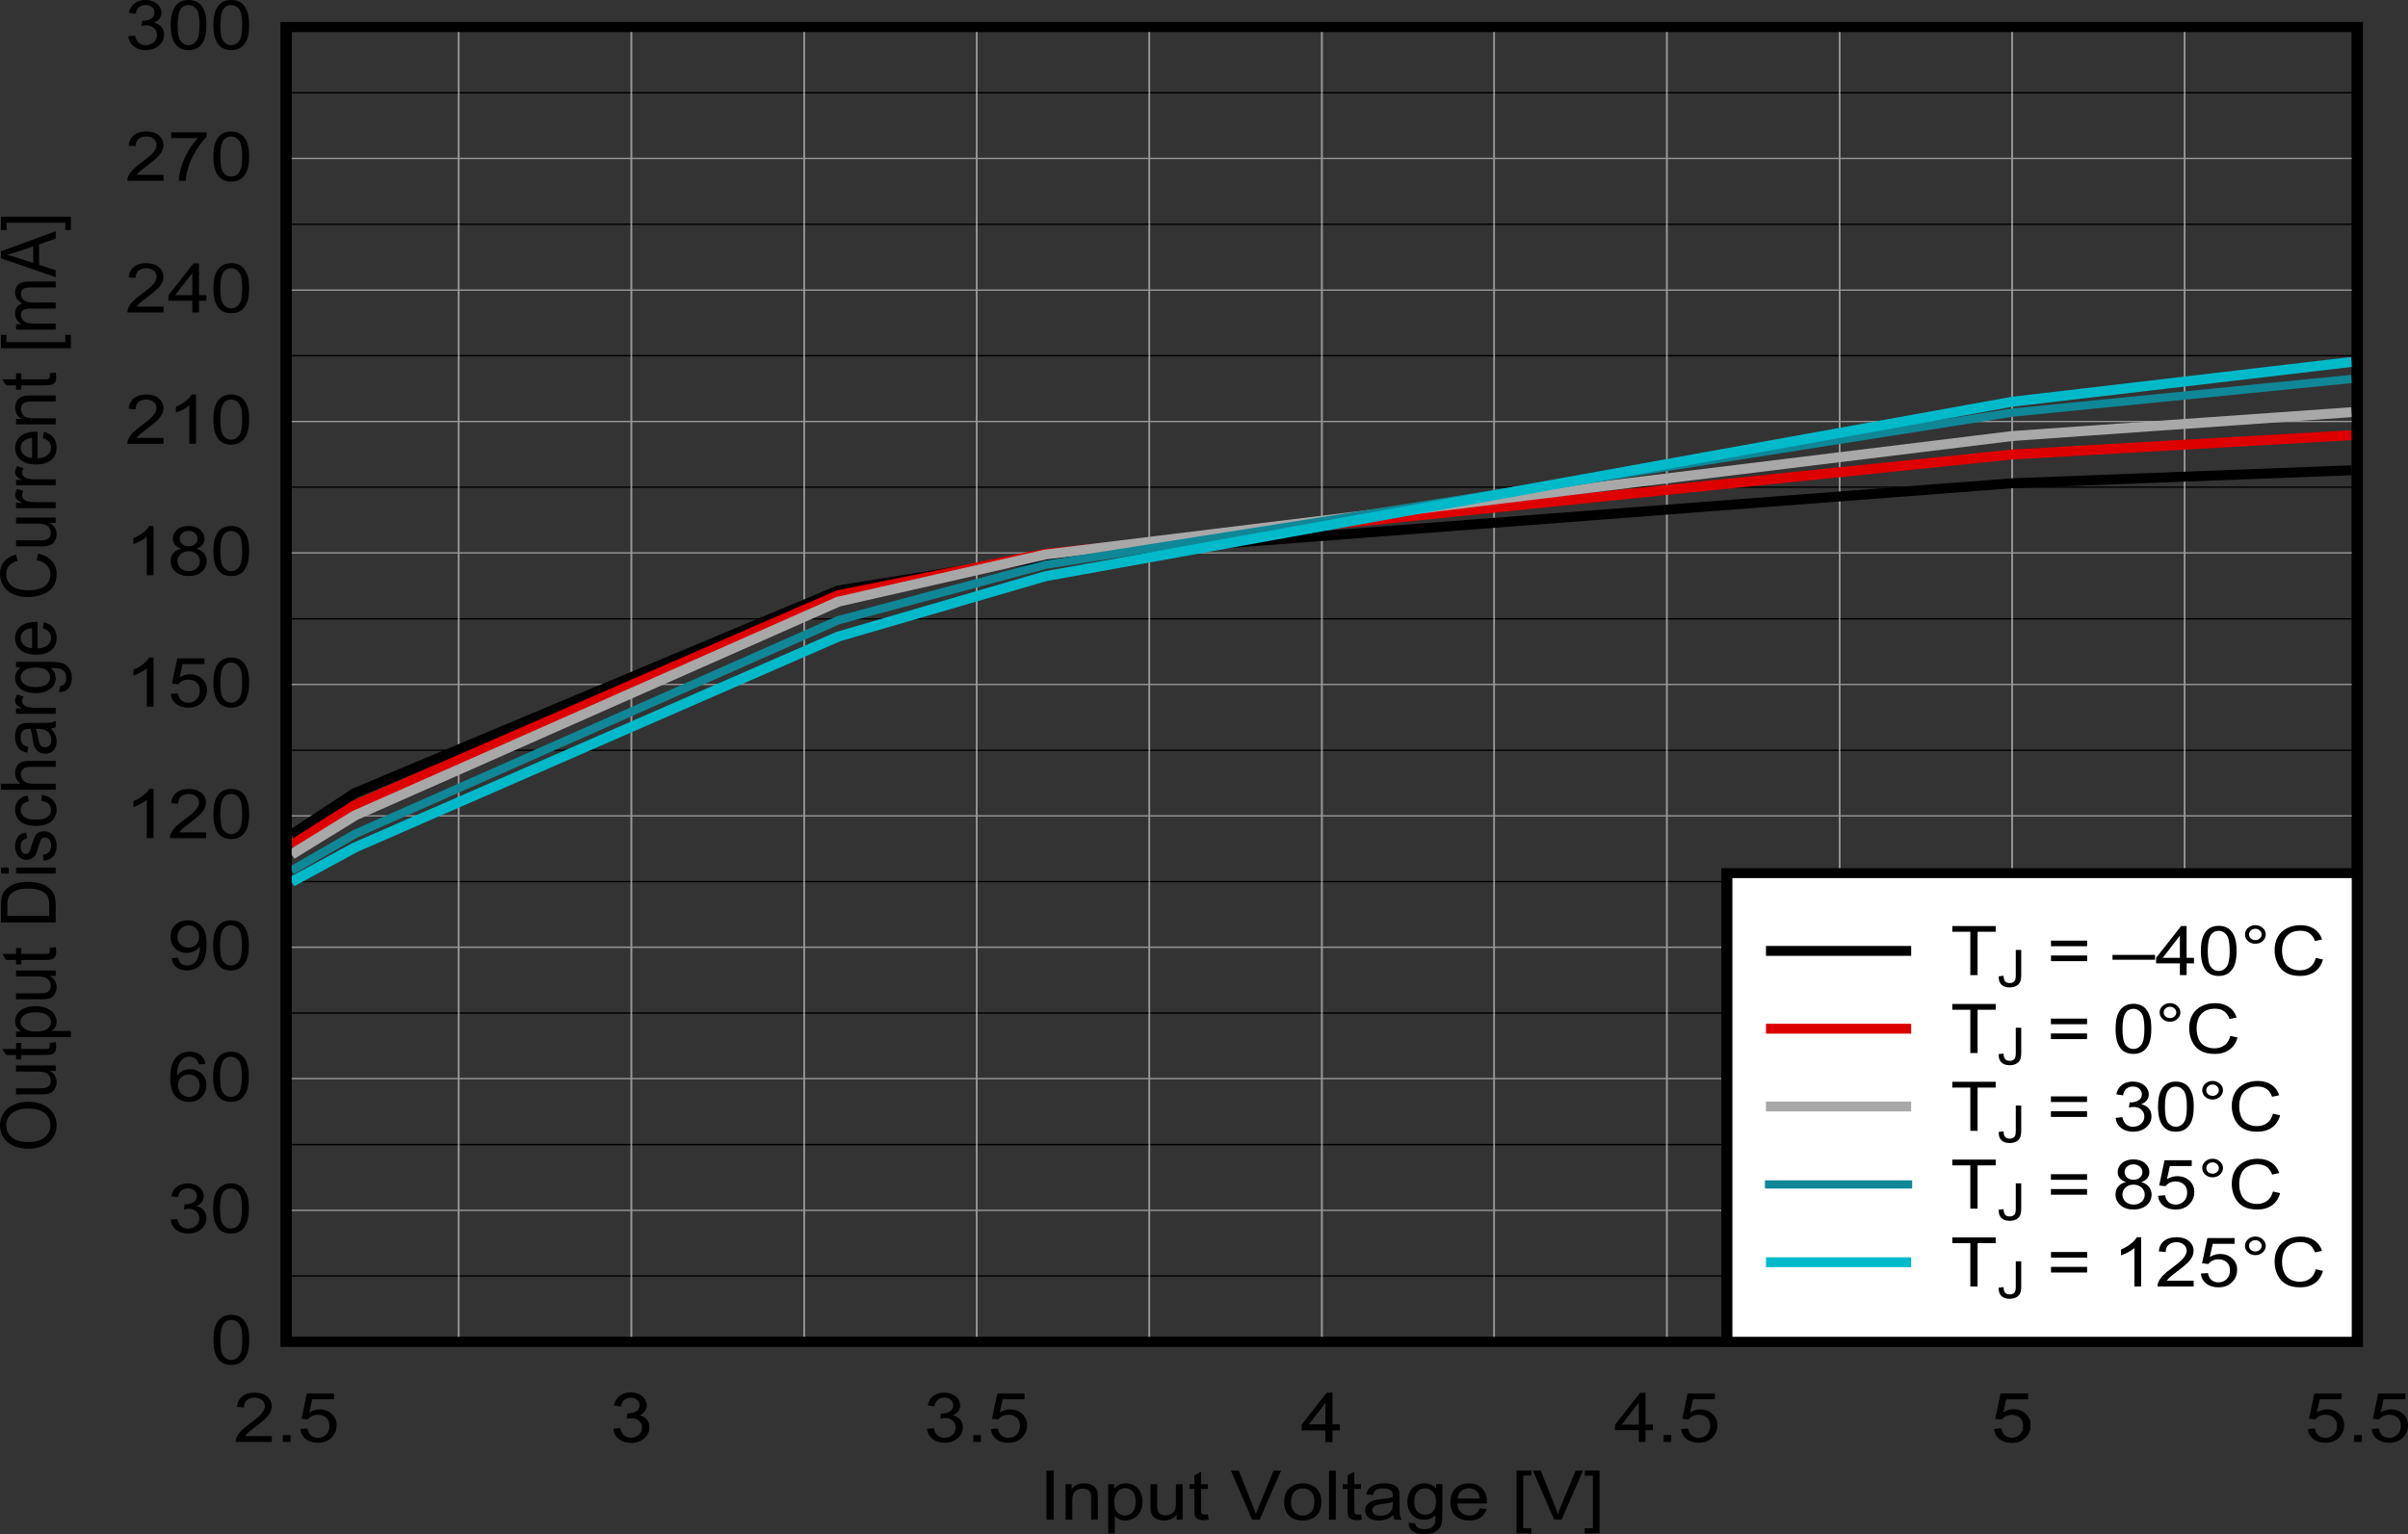 <?xml version="1.0" encoding="UTF-8" standalone="no"?>
<svg
   xmlns:dc="http://purl.org/dc/elements/1.1/"
   xmlns:cc="http://creativecommons.org/ns#"
   xmlns:rdf="http://www.w3.org/1999/02/22-rdf-syntax-ns#"
   xmlns:svg="http://www.w3.org/2000/svg"
   xmlns="http://www.w3.org/2000/svg"
   xmlns:xlink="http://www.w3.org/1999/xlink"
   xmlns:sodipodi="http://sodipodi.sourceforge.net/DTD/sodipodi-0.dtd"
   xmlns:inkscape="http://www.inkscape.org/namespaces/inkscape"
   sodipodi:docname="output-discharge-current-typ-char=GUID-7B11644D-DF3D-4241-9A2E-7F35380DDAA0=1=en-us=Source.pdf"
   id="svg694"
   version="1.2"
   viewBox="0 0 698.613 445.197"
   height="445.197pt"
   width="698.613pt">
  <rect x="0" y="0" width="698.613" height="445.197" fill="#333333" stroke="none"/>
  <sodipodi:namedview
     id="namedview696"
     inkscape:window-height="480"
     inkscape:window-width="640"
     inkscape:pageshadow="2"
     inkscape:pageopacity="0"
     guidetolerance="10"
     gridtolerance="10"
     objecttolerance="10"
     borderopacity="0.25"
     bordercolor="#000000"
     pagecolor="#ffffff" />
  <defs
     id="defs187">
    <g
       id="g185">
      <symbol
         id="glyph0-0"
         overflow="visible">
        <path
           inkscape:connector-curvature="0"
           id="path2"
           d="M 2.781,0 V -12.438 H 13.875 V 0 Z M 3.125,-0.312 H 13.516 V -12.125 H 3.125 Z m 0,0"
           style="stroke:none" />
      </symbol>
      <symbol
         id="glyph0-1"
         overflow="visible">
        <path
           inkscape:connector-curvature="0"
           id="path5"
           d="M 2.062,0 V -14.234 H 4.172 V 0 Z m 0,0"
           style="stroke:none" />
      </symbol>
      <symbol
         id="glyph0-2"
         overflow="visible">
        <path
           inkscape:connector-curvature="0"
           id="path8"
           d="m 1.469,0 v -10.312 h 1.75 v 1.469 c 0.84,-1.133 2.062,-1.703 3.656,-1.703 0.695,0 1.332,0.117 1.906,0.344 0.582,0.219 1.02,0.512 1.312,0.875 0.289,0.355 0.492,0.785 0.609,1.281 0.07,0.324 0.109,0.895 0.109,1.703 V 0 H 8.859 V -6.281 C 8.859,-6.988 8.777,-7.52 8.625,-7.875 8.477,-8.227 8.211,-8.508 7.828,-8.719 7.441,-8.926 6.988,-9.031 6.469,-9.031 c -0.836,0 -1.555,0.242 -2.156,0.719 -0.605,0.469 -0.906,1.363 -0.906,2.672 V 0 Z m 0,0"
           style="stroke:none" />
      </symbol>
      <symbol
         id="glyph0-3"
         overflow="visible">
        <path
           inkscape:connector-curvature="0"
           id="path11"
           d="M 1.469,3.953 V -10.312 h 1.766 v 1.344 c 0.426,-0.527 0.898,-0.926 1.422,-1.188 0.527,-0.258 1.172,-0.391 1.922,-0.391 0.977,0 1.844,0.23 2.594,0.688 0.746,0.449 1.316,1.086 1.703,1.906 0.383,0.824 0.578,1.73 0.578,2.719 0,1.055 -0.215,2.008 -0.641,2.859 -0.418,0.844 -1.035,1.492 -1.844,1.938 C 8.164,0.008 7.32,0.234 6.438,0.234 5.781,0.234 5.191,0.113 4.672,-0.125 4.16,-0.371 3.738,-0.688 3.406,-1.062 V 3.953 Z M 3.234,-5.094 c 0,1.324 0.297,2.305 0.891,2.938 0.602,0.637 1.332,0.953 2.188,0.953 0.863,0 1.602,-0.328 2.219,-0.984 0.613,-0.652 0.922,-1.676 0.922,-3.062 0,-1.309 -0.305,-2.289 -0.906,-2.938 -0.594,-0.652 -1.316,-0.984 -2.156,-0.984 -0.836,0 -1.57,0.352 -2.203,1.047 -0.637,0.688 -0.953,1.699 -0.953,3.031 z m 0,0"
           style="stroke:none" />
      </symbol>
      <symbol
         id="glyph0-4"
         overflow="visible">
        <path
           inkscape:connector-curvature="0"
           id="path14"
           d="m 9,0 v -1.516 c -0.898,1.168 -2.113,1.75 -3.641,1.75 -0.688,0 -1.332,-0.117 -1.922,-0.344 C 2.852,-0.348 2.418,-0.645 2.141,-1 1.859,-1.352 1.652,-1.785 1.531,-2.297 1.457,-2.637 1.422,-3.18 1.422,-3.922 V -10.312 H 3.375 v 5.719 c 0,0.918 0.035,1.535 0.109,1.844 0.121,0.461 0.383,0.824 0.781,1.094 0.395,0.262 0.883,0.391 1.469,0.391 0.59,0 1.145,-0.133 1.656,-0.406 C 7.898,-1.941 8.258,-2.305 8.469,-2.766 8.684,-3.23 8.797,-3.906 8.797,-4.781 V -10.312 H 10.75 V 0 Z m 0,0"
           style="stroke:none" />
      </symbol>
      <symbol
         id="glyph0-5"
         overflow="visible">
        <path
           inkscape:connector-curvature="0"
           id="path17"
           d="M 5.719,-1.562 6,-0.016 C 5.445,0.086 4.957,0.141 4.531,0.141 3.82,0.141 3.27,0.039 2.875,-0.156 2.488,-0.363 2.211,-0.629 2.047,-0.953 1.891,-1.285 1.812,-1.973 1.812,-3.016 v -5.938 H 0.391 V -10.312 H 1.812 v -2.562 l 1.953,-1.047 V -10.312 H 5.719 v 1.359 H 3.766 v 6.031 c 0,0.5 0.031,0.824 0.094,0.969 0.07,0.137 0.188,0.246 0.344,0.328 0.152,0.086 0.375,0.125 0.656,0.125 0.215,0 0.504,-0.02 0.859,-0.062 z m 0,0"
           style="stroke:none" />
      </symbol>
      <symbol
         id="glyph0-6"
         overflow="visible">
        <path
           inkscape:connector-curvature="0"
           id="path20"
           d=""
           style="stroke:none" />
      </symbol>
      <symbol
         id="glyph0-7"
         overflow="visible">
        <path
           inkscape:connector-curvature="0"
           id="path23"
           d="M 6.25,0 0.094,-14.234 H 2.375 L 6.5,-3.891 C 6.832,-3.066 7.109,-2.289 7.328,-1.562 7.574,-2.34 7.863,-3.117 8.188,-3.891 l 4.297,-10.344 H 14.625 L 8.406,0 Z m 0,0"
           style="stroke:none" />
      </symbol>
      <symbol
         id="glyph0-8"
         overflow="visible">
        <path
           inkscape:connector-curvature="0"
           id="path26"
           d="m 0.734,-5.156 c 0,-1.902 0.594,-3.32 1.781,-4.25 0.988,-0.758 2.191,-1.141 3.609,-1.141 1.582,0 2.875,0.465 3.875,1.391 1.008,0.93 1.516,2.215 1.516,3.859 0,1.324 -0.227,2.367 -0.672,3.125 -0.438,0.762 -1.086,1.355 -1.938,1.781 -0.844,0.414 -1.773,0.625 -2.781,0.625 -1.605,0 -2.91,-0.461 -3.906,-1.391 -0.992,-0.926 -1.484,-2.258 -1.484,-4 z m 2,0 c 0,1.324 0.32,2.316 0.969,2.969 0.645,0.656 1.453,0.984 2.422,0.984 0.965,0 1.773,-0.328 2.422,-0.984 0.645,-0.664 0.969,-1.676 0.969,-3.031 0,-1.27 -0.324,-2.234 -0.969,-2.891 C 7.898,-8.762 7.09,-9.094 6.125,-9.094 c -0.969,0 -1.777,0.332 -2.422,0.984 -0.648,0.648 -0.969,1.633 -0.969,2.953 z m 0,0"
           style="stroke:none" />
      </symbol>
      <symbol
         id="glyph0-9"
         overflow="visible">
        <path
           inkscape:connector-curvature="0"
           id="path29"
           d="M 1.422,0 V -14.234 H 3.375 V 0 Z m 0,0"
           style="stroke:none" />
      </symbol>
      <symbol
         id="glyph0-10"
         overflow="visible">
        <path
           inkscape:connector-curvature="0"
           id="path32"
           d="M 8.969,-1.266 C 8.25,-0.723 7.551,-0.336 6.875,-0.109 6.207,0.117 5.492,0.234 4.734,0.234 c -1.262,0 -2.238,-0.273 -2.922,-0.828 -0.68,-0.551 -1.016,-1.258 -1.016,-2.125 0,-0.508 0.129,-0.973 0.391,-1.391 0.258,-0.414 0.594,-0.75 1,-1 0.414,-0.246 0.883,-0.441 1.406,-0.578 0.383,-0.082 0.961,-0.164 1.734,-0.25 1.57,-0.176 2.734,-0.379 3.484,-0.609 0,-0.238 0,-0.391 0,-0.453 0,-0.715 -0.184,-1.223 -0.547,-1.516 -0.5,-0.383 -1.242,-0.578 -2.219,-0.578 -0.918,0 -1.598,0.148 -2.031,0.438 -0.438,0.281 -0.762,0.789 -0.969,1.516 L 1.141,-7.375 c 0.164,-0.727 0.445,-1.316 0.844,-1.766 0.402,-0.445 0.984,-0.789 1.734,-1.031 0.746,-0.246 1.617,-0.375 2.609,-0.375 0.977,0 1.773,0.105 2.391,0.312 0.613,0.211 1.066,0.473 1.359,0.781 0.289,0.312 0.492,0.711 0.609,1.188 0.059,0.305 0.094,0.84 0.094,1.609 v 2.328 c 0,1.625 0.039,2.66 0.125,3.094 0.082,0.43 0.242,0.84 0.484,1.234 H 9.359 C 9.16,-0.363 9.027,-0.785 8.969,-1.266 Z M 8.812,-5.172 c -0.711,0.262 -1.773,0.48 -3.188,0.656 -0.805,0.105 -1.371,0.227 -1.703,0.359 -0.336,0.125 -0.598,0.316 -0.781,0.562 -0.18,0.25 -0.266,0.527 -0.266,0.828 0,0.469 0.195,0.863 0.594,1.172 0.395,0.305 0.973,0.453 1.734,0.453 0.746,0 1.414,-0.145 2,-0.438 C 7.785,-1.867 8.219,-2.27 8.5,-2.781 c 0.207,-0.395 0.312,-0.977 0.312,-1.75 z m 0,0"
           style="stroke:none" />
      </symbol>
      <symbol
         id="glyph0-11"
         overflow="visible">
        <path
           inkscape:connector-curvature="0"
           id="path35"
           d="M 1.109,0.859 3,1.109 C 3.082,1.629 3.301,2.008 3.656,2.25 c 0.488,0.32 1.148,0.484 1.984,0.484 0.902,0 1.602,-0.164 2.094,-0.484 0.488,-0.324 0.82,-0.777 1,-1.359 C 8.836,0.535 8.883,-0.207 8.875,-1.344 8.02,-0.445 6.957,0 5.688,0 4.102,0 2.879,-0.508 2.016,-1.531 1.148,-2.551 0.719,-3.781 0.719,-5.219 c 0,-0.977 0.195,-1.883 0.594,-2.719 0.395,-0.832 0.969,-1.473 1.719,-1.922 0.758,-0.457 1.648,-0.688 2.672,-0.688 1.352,0 2.473,0.492 3.359,1.469 V -10.312 h 1.797 v 8.906 c 0,1.613 -0.184,2.754 -0.547,3.422 C 9.945,2.68 9.367,3.207 8.578,3.594 7.785,3.988 6.809,4.188 5.656,4.188 c -1.375,0 -2.488,-0.277 -3.328,-0.828 -0.844,-0.555 -1.25,-1.387 -1.219,-2.5 z M 2.719,-5.344 c 0,1.355 0.297,2.348 0.891,2.969 0.602,0.617 1.359,0.922 2.266,0.922 0.895,0 1.645,-0.305 2.25,-0.922 0.602,-0.613 0.906,-1.582 0.906,-2.906 0,-1.258 -0.316,-2.207 -0.938,-2.844 -0.625,-0.645 -1.379,-0.969 -2.25,-0.969 -0.867,0 -1.605,0.32 -2.219,0.953 -0.605,0.625 -0.906,1.559 -0.906,2.797 z m 0,0"
           style="stroke:none" />
      </symbol>
      <symbol
         id="glyph0-12"
         overflow="visible">
        <path
           inkscape:connector-curvature="0"
           id="path38"
           d="m 9.344,-3.328 2.016,0.234 c -0.324,1.055 -0.918,1.871 -1.781,2.453 -0.855,0.586 -1.949,0.875 -3.281,0.875 -1.688,0 -3.027,-0.461 -4.016,-1.391 C 1.301,-2.082 0.812,-3.383 0.812,-5.062 c 0,-1.738 0.492,-3.086 1.484,-4.047 0.996,-0.957 2.297,-1.438 3.891,-1.438 1.539,0 2.797,0.473 3.766,1.406 0.977,0.938 1.469,2.262 1.469,3.969 0,0.105 -0.008,0.262 -0.016,0.469 H 2.828 c 0.07,1.125 0.426,1.992 1.062,2.594 0.645,0.605 1.453,0.906 2.422,0.906 0.707,0 1.312,-0.164 1.812,-0.5 0.508,-0.34 0.914,-0.883 1.219,-1.625 z M 2.938,-6.141 H 9.359 C 9.273,-7.012 9.027,-7.664 8.625,-8.094 8,-8.77 7.191,-9.109 6.203,-9.109 c -0.898,0 -1.652,0.273 -2.266,0.812 -0.605,0.531 -0.941,1.254 -1,2.156 z m 0,0"
           style="stroke:none" />
      </symbol>
      <symbol
         id="glyph0-13"
         overflow="visible">
        <path
           inkscape:connector-curvature="0"
           id="path41"
           d="m 1.5,3.953 v -18.188 h 4.312 v 1.438 H 3.453 V 2.5 H 5.812 v 1.453 z m 0,0"
           style="stroke:none" />
      </symbol>
      <symbol
         id="glyph0-14"
         overflow="visible">
        <path
           inkscape:connector-curvature="0"
           id="path44"
           d="M 4.719,3.953 H 0.422 V 2.5 H 2.781 V -12.797 H 0.422 v -1.438 H 4.719 Z m 0,0"
           style="stroke:none" />
      </symbol>
      <symbol
         id="glyph0-15"
         overflow="visible">
        <path
           inkscape:connector-curvature="0"
           id="path47"
           d="M 11.172,-1.688 V 0 h -10.5 c -0.012,-0.414 0.066,-0.82 0.234,-1.219 0.258,-0.633 0.68,-1.266 1.266,-1.891 0.59,-0.621 1.445,-1.344 2.562,-2.156 1.727,-1.27 2.895,-2.273 3.5,-3.016 0.602,-0.738 0.906,-1.438 0.906,-2.094 0,-0.695 -0.277,-1.281 -0.828,-1.75 -0.555,-0.477 -1.273,-0.719 -2.156,-0.719 -0.938,0 -1.691,0.258 -2.25,0.766 -0.562,0.5 -0.852,1.195 -0.859,2.078 l -2,-0.172 c 0.133,-1.34 0.648,-2.363 1.547,-3.062 0.895,-0.707 2.098,-1.062 3.609,-1.062 1.52,0 2.723,0.383 3.609,1.141 0.883,0.75 1.328,1.691 1.328,2.812 0,0.574 -0.133,1.137 -0.391,1.688 -0.25,0.543 -0.68,1.121 -1.281,1.734 -0.605,0.605 -1.613,1.441 -3.016,2.5 -1.168,0.887 -1.918,1.488 -2.25,1.797 C 3.867,-2.312 3.59,-1.996 3.375,-1.688 Z m 0,0"
           style="stroke:none" />
      </symbol>
      <symbol
         id="glyph0-16"
         overflow="visible">
        <path
           inkscape:connector-curvature="0"
           id="path50"
           d="m 2.016,0 v -1.984 h 2.219 V 0 Z m 0,0"
           style="stroke:none" />
      </symbol>
      <symbol
         id="glyph0-17"
         overflow="visible">
        <path
           inkscape:connector-curvature="0"
           id="path53"
           d="m 0.922,-3.734 2.047,-0.156 c 0.152,0.898 0.508,1.574 1.062,2.031 0.551,0.449 1.219,0.672 2,0.672 0.934,0 1.727,-0.316 2.375,-0.953 0.645,-0.633 0.969,-1.477 0.969,-2.531 0,-0.996 -0.316,-1.785 -0.938,-2.359 -0.625,-0.57 -1.445,-0.859 -2.453,-0.859 -0.625,0 -1.195,0.133 -1.703,0.391 -0.5,0.25 -0.898,0.582 -1.188,0.984 l -1.828,-0.219 1.547,-7.312 h 7.891 V -12.375 h -6.344 l -0.844,3.828 c 0.945,-0.59 1.945,-0.891 3,-0.891 1.383,0 2.551,0.434 3.5,1.297 0.957,0.855 1.438,1.961 1.438,3.312 0,1.293 -0.426,2.41 -1.266,3.344 C 9.176,-0.328 7.789,0.25 6.031,0.25 4.582,0.25 3.398,-0.113 2.484,-0.844 1.566,-1.57 1.043,-2.535 0.922,-3.734 Z m 0,0"
           style="stroke:none" />
      </symbol>
      <symbol
         id="glyph0-18"
         overflow="visible">
        <path
           inkscape:connector-curvature="0"
           id="path56"
           d="m 0.938,-3.766 1.938,-0.219 c 0.227,0.992 0.609,1.707 1.141,2.141 0.539,0.438 1.195,0.656 1.969,0.656 0.914,0 1.691,-0.285 2.328,-0.859 0.633,-0.57 0.953,-1.281 0.953,-2.125 0,-0.801 -0.301,-1.461 -0.891,-1.984 C 7.789,-6.676 7.051,-6.938 6.156,-6.938 c -0.375,0 -0.836,0.07 -1.375,0.203 L 5,-8.281 C 5.121,-8.258 5.227,-8.25 5.312,-8.25 c 0.82,0 1.566,-0.191 2.234,-0.578 0.664,-0.395 1,-1 1,-1.812 0,-0.633 -0.246,-1.16 -0.734,-1.578 -0.48,-0.426 -1.102,-0.641 -1.859,-0.641 -0.762,0 -1.398,0.215 -1.906,0.641 -0.5,0.43 -0.824,1.07 -0.969,1.922 L 1.125,-10.609 c 0.238,-1.164 0.781,-2.07 1.625,-2.719 0.84,-0.645 1.895,-0.969 3.156,-0.969 0.863,0 1.66,0.168 2.391,0.5 0.727,0.336 1.285,0.793 1.672,1.375 0.383,0.574 0.578,1.184 0.578,1.828 0,0.617 -0.184,1.18 -0.547,1.688 -0.367,0.5 -0.914,0.898 -1.641,1.188 0.934,0.199 1.664,0.605 2.188,1.219 0.52,0.617 0.781,1.383 0.781,2.297 0,1.242 -0.508,2.293 -1.516,3.156 C 8.801,-0.18 7.523,0.25 5.984,0.25 4.586,0.25 3.426,-0.117 2.5,-0.859 1.582,-1.605 1.059,-2.578 0.938,-3.766 Z m 0,0"
           style="stroke:none" />
      </symbol>
      <symbol
         id="glyph0-19"
         overflow="visible">
        <path
           inkscape:connector-curvature="0"
           id="path59"
           d="M 7.172,0 V -3.406 H 0.281 v -1.609 l 7.25,-9.219 H 9.125 v 9.219 h 2.141 V -3.406 H 9.125 V 0 Z m 0,-5.016 V -11.438 l -4.969,6.422 z m 0,0"
           style="stroke:none" />
      </symbol>
      <symbol
         id="glyph0-20"
         overflow="visible">
        <path
           inkscape:connector-curvature="0"
           id="path62"
           d="m 0.922,-7.016 c 0,-1.684 0.191,-3.039 0.578,-4.062 0.383,-1.027 0.957,-1.82 1.719,-2.375 0.758,-0.559 1.719,-0.844 2.875,-0.844 0.852,0 1.602,0.16 2.25,0.469 0.645,0.305 1.176,0.746 1.594,1.328 0.414,0.574 0.742,1.277 0.984,2.109 0.238,0.836 0.359,1.961 0.359,3.375 0,1.668 -0.195,3.02 -0.578,4.047 -0.387,1.023 -0.961,1.816 -1.719,2.375 C 8.223,-0.031 7.258,0.25 6.094,0.25 4.562,0.25 3.355,-0.242 2.484,-1.234 c -1.043,-1.184 -1.562,-3.113 -1.562,-5.781 z m 2,0 c 0,2.336 0.301,3.895 0.906,4.672 0.613,0.773 1.367,1.156 2.266,1.156 0.895,0 1.648,-0.391 2.266,-1.172 0.613,-0.777 0.922,-2.332 0.922,-4.656 0,-2.34 -0.309,-3.898 -0.922,-4.672 -0.617,-0.77 -1.379,-1.156 -2.281,-1.156 -0.898,0 -1.613,0.34 -2.141,1.016 -0.68,0.867 -1.016,2.473 -1.016,4.812 z m 0,0"
           style="stroke:none" />
      </symbol>
      <symbol
         id="glyph0-21"
         overflow="visible">
        <path
           inkscape:connector-curvature="0"
           id="path65"
           d="m 11.047,-10.75 -1.953,0.141 c -0.168,-0.684 -0.414,-1.188 -0.734,-1.5 -0.523,-0.496 -1.176,-0.75 -1.953,-0.75 -0.617,0 -1.16,0.16 -1.625,0.469 -0.617,0.398 -1.102,0.98 -1.453,1.75 C 2.973,-9.867 2.789,-8.77 2.781,-7.344 3.246,-7.977 3.82,-8.453 4.5,-8.766 c 0.676,-0.309 1.383,-0.469 2.125,-0.469 1.301,0 2.41,0.434 3.328,1.297 0.914,0.855 1.375,1.961 1.375,3.312 0,0.898 -0.223,1.73 -0.656,2.5 C 10.242,-1.363 9.652,-0.773 8.906,-0.359 8.156,0.043 7.301,0.25 6.344,0.25 c -1.625,0 -2.957,-0.535 -3.984,-1.609 -1.023,-1.07 -1.531,-2.836 -1.531,-5.297 0,-2.758 0.566,-4.766 1.703,-6.016 0.988,-1.082 2.32,-1.625 4,-1.625 1.246,0 2.27,0.32 3.062,0.953 0.801,0.625 1.285,1.492 1.453,2.594 z m -7.969,6.141 c 0,0.605 0.141,1.184 0.422,1.734 0.289,0.543 0.691,0.961 1.203,1.25 0.508,0.293 1.047,0.438 1.609,0.438 0.82,0 1.531,-0.297 2.125,-0.891 0.59,-0.602 0.891,-1.414 0.891,-2.438 0,-0.988 -0.293,-1.766 -0.875,-2.328 -0.586,-0.559 -1.324,-0.844 -2.219,-0.844 -0.875,0 -1.621,0.285 -2.234,0.844 -0.617,0.562 -0.922,1.309 -0.922,2.234 z m 0,0"
           style="stroke:none" />
      </symbol>
      <symbol
         id="glyph0-22"
         overflow="visible">
        <path
           inkscape:connector-curvature="0"
           id="path68"
           d="m 1.219,-3.297 1.875,-0.156 C 3.246,-2.66 3.551,-2.082 4,-1.719 c 0.445,0.355 1.02,0.531 1.719,0.531 0.602,0 1.129,-0.125 1.578,-0.375 C 7.742,-1.809 8.113,-2.141 8.406,-2.547 8.695,-2.961 8.938,-3.52 9.125,-4.219 c 0.195,-0.695 0.297,-1.41 0.297,-2.141 0,-0.07 0,-0.188 0,-0.344 C 9.023,-6.141 8.488,-5.684 7.812,-5.344 7.133,-5 6.402,-4.828 5.625,-4.828 c -1.312,0 -2.43,-0.426 -3.344,-1.281 -0.906,-0.852 -1.359,-1.977 -1.359,-3.375 0,-1.445 0.473,-2.609 1.422,-3.484 0.945,-0.883 2.141,-1.328 3.578,-1.328 1.027,0 1.973,0.254 2.828,0.75 0.852,0.5 1.5,1.215 1.938,2.141 0.445,0.918 0.672,2.254 0.672,4 0,1.812 -0.223,3.262 -0.656,4.344 -0.438,1.074 -1.098,1.898 -1.969,2.469 C 7.867,-0.031 6.848,0.25 5.672,0.25 4.43,0.25 3.414,-0.055 2.625,-0.672 c -0.781,-0.621 -1.254,-1.5 -1.406,-2.625 z m 7.984,-6.281 c 0,-0.996 -0.305,-1.789 -0.906,-2.375 -0.594,-0.59 -1.309,-0.891 -2.141,-0.891 -0.867,0 -1.621,0.32 -2.266,0.953 -0.648,0.625 -0.969,1.445 -0.969,2.453 0,0.906 0.301,1.648 0.906,2.219 0.613,0.562 1.367,0.844 2.266,0.844 0.902,0 1.648,-0.281 2.234,-0.844 0.582,-0.57 0.875,-1.359 0.875,-2.359 z m 0,0"
           style="stroke:none" />
      </symbol>
      <symbol
         id="glyph0-23"
         overflow="visible">
        <path
           inkscape:connector-curvature="0"
           id="path71"
           d="M 8.266,0 H 6.312 v -11.141 c -0.469,0.406 -1.086,0.816 -1.844,1.219 -0.762,0.398 -1.445,0.695 -2.047,0.891 v -1.688 c 1.082,-0.457 2.031,-1.016 2.844,-1.672 0.82,-0.652 1.406,-1.289 1.75,-1.906 h 1.25 z m 0,0"
           style="stroke:none" />
      </symbol>
      <symbol
         id="glyph0-24"
         overflow="visible">
        <path
           inkscape:connector-curvature="0"
           id="path74"
           d="M 3.922,-7.719 C 3.109,-7.988 2.504,-8.367 2.109,-8.859 1.723,-9.348 1.531,-9.938 1.531,-10.625 c 0,-1.027 0.414,-1.898 1.25,-2.609 0.832,-0.707 1.938,-1.062 3.312,-1.062 1.383,0 2.5,0.367 3.344,1.094 0.852,0.719 1.281,1.598 1.281,2.625 0,0.656 -0.195,1.23 -0.578,1.719 -0.387,0.492 -0.977,0.871 -1.766,1.141 0.977,0.281 1.719,0.742 2.219,1.375 0.508,0.637 0.766,1.398 0.766,2.281 0,1.211 -0.48,2.23 -1.438,3.062 C 8.961,-0.164 7.695,0.25 6.125,0.25 4.562,0.25 3.301,-0.164 2.344,-1 1.383,-1.832 0.906,-2.875 0.906,-4.125 c 0,-0.914 0.258,-1.688 0.781,-2.312 0.52,-0.621 1.266,-1.051 2.234,-1.281 z M 3.531,-10.688 c 0,0.68 0.238,1.23 0.719,1.656 0.488,0.43 1.117,0.641 1.891,0.641 0.746,0 1.363,-0.207 1.844,-0.625 0.477,-0.426 0.719,-0.953 0.719,-1.578 0,-0.633 -0.254,-1.172 -0.75,-1.609 -0.492,-0.434 -1.102,-0.656 -1.828,-0.656 -0.75,0 -1.371,0.215 -1.859,0.641 -0.492,0.43 -0.734,0.941 -0.734,1.531 z m -0.625,6.578 c 0,0.5 0.129,0.988 0.391,1.453 0.258,0.461 0.648,0.82 1.172,1.078 0.52,0.262 1.082,0.391 1.688,0.391 0.926,0 1.691,-0.27 2.297,-0.812 C 9.066,-2.539 9.375,-3.223 9.375,-4.047 9.375,-4.887 9.059,-5.586 8.438,-6.141 7.812,-6.691 7.027,-6.969 6.094,-6.969 c -0.918,0 -1.68,0.277 -2.281,0.828 -0.605,0.543 -0.906,1.223 -0.906,2.031 z m 0,0"
           style="stroke:none" />
      </symbol>
      <symbol
         id="glyph0-25"
         overflow="visible">
        <path
           inkscape:connector-curvature="0"
           id="path77"
           d="m 1.047,-12.375 v -1.672 h 10.281 v 1.359 c -1.012,0.961 -2.012,2.242 -3,3.844 C 7.336,-7.25 6.57,-5.602 6.031,-3.906 5.633,-2.719 5.383,-1.414 5.281,0 H 3.266 C 3.285,-1.121 3.531,-2.477 4,-4.062 4.477,-5.645 5.156,-7.172 6.031,-8.641 6.902,-10.117 7.836,-11.363 8.828,-12.375 Z m 0,0"
           style="stroke:none" />
      </symbol>
      <symbol
         id="glyph0-26"
         overflow="visible">
        <path
           inkscape:connector-curvature="0"
           id="path80"
           d="M 5.75,0 V -12.562 H 0.516 v -1.672 h 12.594 v 1.672 h -5.25 V 0 Z m 0,0"
           style="stroke:none" />
      </symbol>
      <symbol
         id="glyph0-27"
         overflow="visible">
        <path
           inkscape:connector-curvature="0"
           id="path83"
           d="M 11.719,-8.375 H 1.234 V -10 H 11.719 Z m 0,4.328 H 1.234 V -5.688 H 11.719 Z m 0,0"
           style="stroke:none" />
      </symbol>
      <symbol
         id="glyph0-28"
         overflow="visible">
        <path
           inkscape:connector-curvature="0"
           id="path86"
           d="m 1.391,-11.797 c 0,-0.738 0.289,-1.367 0.875,-1.891 0.59,-0.527 1.301,-0.797 2.125,-0.797 0.832,0 1.539,0.27 2.125,0.797 0.59,0.523 0.891,1.152 0.891,1.891 0,0.75 -0.301,1.395 -0.891,1.922 -0.586,0.523 -1.293,0.781 -2.125,0.781 -0.824,0 -1.535,-0.258 -2.125,-0.781 -0.586,-0.52 -0.875,-1.16 -0.875,-1.922 z m 1.172,0 c 0,0.461 0.176,0.852 0.531,1.172 0.363,0.312 0.801,0.469 1.312,0.469 0.488,0 0.91,-0.156 1.266,-0.469 0.363,-0.32 0.547,-0.711 0.547,-1.172 0,-0.445 -0.184,-0.832 -0.547,-1.156 C 5.316,-13.273 4.895,-13.438 4.406,-13.438 c -0.512,0 -0.949,0.164 -1.312,0.484 -0.355,0.324 -0.531,0.711 -0.531,1.156 z m 0,0"
           style="stroke:none" />
      </symbol>
      <symbol
         id="glyph0-29"
         overflow="visible">
        <path
           inkscape:connector-curvature="0"
           id="path89"
           d="m 13.047,-4.984 2.094,0.469 c -0.438,1.555 -1.23,2.738 -2.375,3.547 C 11.617,-0.156 10.215,0.25 8.562,0.25 6.852,0.25 5.461,-0.062 4.391,-0.688 3.316,-1.309 2.496,-2.219 1.938,-3.406 1.383,-4.59 1.109,-5.863 1.109,-7.219 c 0,-1.488 0.312,-2.785 0.938,-3.891 0.633,-1.102 1.535,-1.941 2.703,-2.516 1.164,-0.57 2.453,-0.859 3.859,-0.859 1.582,0 2.914,0.367 4,1.094 1.082,0.719 1.836,1.742 2.266,3.062 l -2.062,0.438 C 12.438,-10.93 11.898,-11.688 11.203,-12.156 10.504,-12.633 9.621,-12.875 8.562,-12.875 c -1.219,0 -2.242,0.27 -3.062,0.797 -0.824,0.523 -1.402,1.227 -1.734,2.109 -0.336,0.887 -0.5,1.801 -0.5,2.734 0,1.211 0.195,2.27 0.594,3.172 0.395,0.906 1.004,1.586 1.828,2.031 0.832,0.438 1.734,0.656 2.703,0.656 1.176,0 2.172,-0.301 2.984,-0.906 0.82,-0.613 1.379,-1.516 1.672,-2.703 z m 0,0"
           style="stroke:none" />
      </symbol>
      <symbol
         id="glyph1-0"
         overflow="visible">
        <path
           inkscape:connector-curvature="0"
           id="path92"
           d="M 0,-2.484 H -13.875 V -12.438 H 0 Z m -0.344,-0.312 V -12.125 h -13.172 v 9.328 z m 0,0"
           style="stroke:none" />
      </symbol>
      <symbol
         id="glyph1-1"
         overflow="visible">
        <path
           inkscape:connector-curvature="0"
           id="path95"
           d="m -7.734,-0.969 c -2.633,0 -4.695,-0.629 -6.188,-1.891 -1.488,-1.27 -2.234,-2.91 -2.234,-4.922 0,-1.309 0.352,-2.492 1.047,-3.547 0.699,-1.059 1.68,-1.867 2.938,-2.422 1.25,-0.551 2.668,-0.828 4.25,-0.828 1.617,0 3.059,0.293 4.328,0.875 1.273,0.586 2.238,1.414 2.891,2.484 0.648,1.062 0.969,2.215 0.969,3.453 0,1.336 -0.359,2.535 -1.078,3.594 -0.715,1.055 -1.703,1.852 -2.953,2.391 -1.246,0.543 -2.57,0.812 -3.969,0.812 z m 0.031,-1.938 c 1.918,0 3.43,-0.457 4.531,-1.375 1.094,-0.926 1.641,-2.086 1.641,-3.484 0,-1.414 -0.551,-2.582 -1.656,-3.5 -1.113,-0.914 -2.695,-1.375 -4.75,-1.375 -1.289,0 -2.414,0.199 -3.375,0.594 -0.965,0.398 -1.719,0.973 -2.25,1.719 -0.527,0.75 -0.797,1.598 -0.797,2.531 0,1.344 0.52,2.496 1.547,3.453 1.023,0.961 2.727,1.438 5.109,1.438 z m 0,0"
           style="stroke:none" />
      </symbol>
      <symbol
         id="glyph1-2"
         overflow="visible">
        <path
           inkscape:connector-curvature="0"
           id="path98"
           d="m 0,-8.078 h -1.688 c 1.305,0.812 1.953,1.91 1.953,3.281 0,0.605 -0.133,1.176 -0.391,1.703 -0.258,0.531 -0.586,0.93 -0.984,1.188 -0.395,0.25 -0.879,0.43 -1.453,0.531 -0.371,0.074 -0.977,0.109 -1.812,0.109 H -11.5 v -1.75 h 6.375 c 1.023,0 1.711,-0.035 2.062,-0.109 0.512,-0.113 0.914,-0.348 1.203,-0.703 0.293,-0.352 0.438,-0.789 0.438,-1.312 0,-0.527 -0.145,-1.023 -0.438,-1.484 -0.301,-0.457 -0.711,-0.781 -1.234,-0.969 -0.52,-0.195 -1.27,-0.297 -2.25,-0.297 H -11.5 v -1.75 H 0 Z m 0,0"
           style="stroke:none" />
      </symbol>
      <symbol
         id="glyph1-3"
         overflow="visible">
        <path
           inkscape:connector-curvature="0"
           id="path101"
           d="m -1.75,-5.125 1.734,-0.25 c 0.113,0.492 0.172,0.93 0.172,1.312 0,0.637 -0.113,1.133 -0.328,1.484 -0.227,0.344 -0.523,0.59 -0.891,0.734 -0.363,0.148 -1.133,0.219 -2.312,0.219 h -6.609 v 1.281 H -11.5 V -1.625 h -2.859 l -1.172,-1.75 H -11.5 v -1.75 h 1.516 v 1.75 h 6.719 c 0.562,0 0.926,-0.023 1.078,-0.078 0.156,-0.059 0.285,-0.16 0.375,-0.297 0.094,-0.145 0.141,-0.348 0.141,-0.609 0,-0.195 -0.023,-0.453 -0.078,-0.766 z m 0,0"
           style="stroke:none" />
      </symbol>
      <symbol
         id="glyph1-4"
         overflow="visible">
        <path
           inkscape:connector-curvature="0"
           id="path104"
           d="M 4.406,-1.312 H -11.5 v -1.594 h 1.484 c -0.582,-0.371 -1.02,-0.797 -1.312,-1.266 -0.289,-0.477 -0.438,-1.051 -0.438,-1.719 0,-0.883 0.258,-1.66 0.766,-2.328 0.5,-0.676 1.215,-1.188 2.141,-1.531 0.918,-0.34 1.926,-0.516 3.016,-0.516 1.18,0 2.242,0.195 3.188,0.578 0.938,0.375 1.664,0.926 2.172,1.641 0.496,0.719 0.75,1.48 0.75,2.281 0,0.586 -0.137,1.113 -0.406,1.578 -0.277,0.461 -0.629,0.836 -1.047,1.125 H 4.406 Z M -5.688,-2.891 c 1.48,0 2.574,-0.266 3.281,-0.797 0.711,-0.539 1.062,-1.195 1.062,-1.969 0,-0.77 -0.363,-1.43 -1.094,-1.984 -0.738,-0.559 -1.875,-0.844 -3.406,-0.844 -1.465,0 -2.566,0.273 -3.297,0.812 -0.727,0.543 -1.094,1.191 -1.094,1.938 0,0.75 0.395,1.414 1.172,1.984 0.773,0.574 1.898,0.859 3.375,0.859 z m 0,0"
           style="stroke:none" />
      </symbol>
      <symbol
         id="glyph1-5"
         overflow="visible">
        <path
           inkscape:connector-curvature="0"
           id="path107"
           d=""
           style="stroke:none" />
      </symbol>
      <symbol
         id="glyph1-6"
         overflow="visible">
        <path
           inkscape:connector-curvature="0"
           id="path110"
           d="M 0,-1.531 H -15.875 V -6.438 c 0,-1.102 0.074,-1.945 0.219,-2.531 0.211,-0.82 0.59,-1.52 1.141,-2.094 0.711,-0.746 1.617,-1.312 2.719,-1.688 1.094,-0.371 2.352,-0.562 3.766,-0.562 1.211,0 2.285,0.133 3.219,0.391 0.93,0.25 1.699,0.574 2.312,0.969 0.605,0.398 1.086,0.832 1.438,1.297 0.344,0.469 0.613,1.039 0.797,1.703 C -0.086,-8.297 0,-7.535 0,-6.672 Z m -1.875,-1.891 v -3.031 c 0,-0.934 -0.094,-1.672 -0.281,-2.203 -0.195,-0.539 -0.473,-0.973 -0.828,-1.297 -0.496,-0.434 -1.172,-0.781 -2.016,-1.031 -0.84,-0.246 -1.863,-0.375 -3.062,-0.375 -1.652,0 -2.93,0.246 -3.828,0.734 -0.895,0.492 -1.492,1.086 -1.797,1.781 -0.215,0.5 -0.328,1.316 -0.328,2.438 v 2.984 z m 0,0"
           style="stroke:none" />
      </symbol>
      <symbol
         id="glyph1-7"
         overflow="visible">
        <path
           inkscape:connector-curvature="0"
           id="path113"
           d="M -13.641,-1.328 H -15.875 V -3.062 h 2.234 z M 0,-1.328 H -11.5 V -3.062 H 0 Z m 0,0"
           style="stroke:none" />
      </symbol>
      <symbol
         id="glyph1-8"
         overflow="visible">
        <path
           inkscape:connector-curvature="0"
           id="path116"
           d="M -3.438,-0.609 -3.734,-2.344 c 0.773,-0.09 1.367,-0.359 1.781,-0.797 0.406,-0.445 0.609,-1.07 0.609,-1.875 0,-0.801 -0.18,-1.395 -0.547,-1.781 C -2.254,-7.18 -2.68,-7.375 -3.172,-7.375 c -0.434,0 -0.785,0.176 -1.047,0.516 -0.164,0.242 -0.383,0.836 -0.656,1.781 -0.363,1.281 -0.676,2.176 -0.938,2.672 -0.258,0.492 -0.625,0.867 -1.094,1.125 -0.465,0.25 -0.984,0.375 -1.547,0.375 -0.508,0 -0.984,-0.102 -1.422,-0.312 -0.434,-0.207 -0.801,-0.492 -1.094,-0.859 -0.215,-0.27 -0.406,-0.641 -0.562,-1.109 -0.152,-0.465 -0.234,-0.973 -0.234,-1.516 0,-0.809 0.133,-1.52 0.391,-2.125 0.262,-0.613 0.617,-1.066 1.062,-1.359 0.438,-0.289 1.035,-0.492 1.781,-0.609 l 0.25,1.719 c -0.59,0.074 -1.051,0.301 -1.375,0.672 -0.332,0.375 -0.5,0.902 -0.5,1.578 0,0.805 0.148,1.379 0.438,1.719 0.293,0.344 0.645,0.516 1.047,0.516 0.25,0 0.477,-0.07 0.672,-0.219 0.211,-0.133 0.387,-0.359 0.531,-0.672 0.074,-0.164 0.238,-0.676 0.484,-1.531 0.375,-1.238 0.684,-2.102 0.922,-2.594 0.23,-0.488 0.57,-0.867 1.016,-1.141 0.449,-0.277 1.008,-0.422 1.672,-0.422 0.648,0 1.258,0.176 1.828,0.516 0.574,0.336 1.023,0.824 1.344,1.469 0.309,0.637 0.469,1.363 0.469,2.172 0,1.336 -0.312,2.355 -0.938,3.062 -0.621,0.699 -1.547,1.148 -2.766,1.344 z m 0,0"
           style="stroke:none" />
      </symbol>
      <symbol
         id="glyph1-9"
         overflow="visible">
        <path
           inkscape:connector-curvature="0"
           id="path119"
           d="m -4.219,-8.047 0.25,-1.719 c 1.324,0.188 2.363,0.676 3.109,1.453 0.75,0.773 1.125,1.723 1.125,2.844 0,1.418 -0.516,2.555 -1.547,3.406 -1.027,0.855 -2.504,1.281 -4.422,1.281 -1.246,0 -2.336,-0.18 -3.266,-0.547 -0.934,-0.371 -1.633,-0.938 -2.094,-1.688 -0.465,-0.746 -0.703,-1.57 -0.703,-2.469 0,-1.113 0.32,-2.023 0.953,-2.734 0.625,-0.715 1.523,-1.176 2.688,-1.375 l 0.297,1.703 c -0.77,0.156 -1.348,0.445 -1.734,0.859 -0.395,0.406 -0.594,0.902 -0.594,1.484 0,0.887 0.355,1.605 1.062,2.156 0.699,0.543 1.809,0.812 3.328,0.812 1.555,0 2.68,-0.266 3.375,-0.797 0.699,-0.527 1.047,-1.223 1.047,-2.078 0,-0.684 -0.234,-1.258 -0.703,-1.719 -0.465,-0.457 -1.191,-0.75 -2.172,-0.875 z m 0,0"
           style="stroke:none" />
      </symbol>
      <symbol
         id="glyph1-10"
         overflow="visible">
        <path
           inkscape:connector-curvature="0"
           id="path122"
           d="m 0,-1.312 h -15.875 v -1.75 h 5.688 c -1.051,-0.809 -1.578,-1.836 -1.578,-3.078 0,-0.77 0.168,-1.438 0.5,-2 0.336,-0.559 0.801,-0.961 1.391,-1.203 0.594,-0.246 1.457,-0.375 2.578,-0.375 H 0 v 1.75 h -7.297 c -0.965,0 -1.676,0.195 -2.125,0.578 -0.445,0.375 -0.672,0.914 -0.672,1.609 0,0.512 0.152,0.996 0.453,1.453 0.305,0.461 0.711,0.789 1.219,0.984 0.512,0.188 1.223,0.281 2.125,0.281 H 0 Z m 0,0"
           style="stroke:none" />
      </symbol>
      <symbol
         id="glyph1-11"
         overflow="visible">
        <path
           inkscape:connector-curvature="0"
           id="path125"
           d="m -1.422,-8.047 c 0.617,0.648 1.055,1.273 1.312,1.875 0.246,0.594 0.375,1.238 0.375,1.922 0,1.137 -0.305,2.012 -0.922,2.625 -0.621,0.605 -1.414,0.906 -2.375,0.906 -0.559,0 -1.078,-0.113 -1.547,-0.344 -0.465,-0.227 -0.844,-0.531 -1.125,-0.906 -0.277,-0.371 -0.492,-0.789 -0.641,-1.25 -0.09,-0.34 -0.188,-0.863 -0.281,-1.562 -0.184,-1.402 -0.41,-2.441 -0.672,-3.109 -0.27,-0.008 -0.441,-0.016 -0.516,-0.016 -0.789,0 -1.348,0.168 -1.672,0.5 -0.445,0.449 -0.672,1.113 -0.672,1.984 0,0.824 0.164,1.434 0.484,1.828 0.324,0.387 0.895,0.676 1.703,0.859 l -0.25,1.719 c -0.82,-0.152 -1.484,-0.41 -1.984,-0.766 -0.496,-0.363 -0.883,-0.879 -1.156,-1.547 -0.27,-0.676 -0.406,-1.457 -0.406,-2.344 0,-0.883 0.117,-1.598 0.344,-2.141 0.23,-0.551 0.523,-0.957 0.875,-1.219 0.355,-0.258 0.801,-0.441 1.328,-0.547 0.336,-0.051 0.934,-0.078 1.797,-0.078 h 2.594 c 1.812,0 2.965,-0.035 3.453,-0.109 C -0.895,-9.848 -0.434,-10 0,-10.219 v 1.828 c -0.402,0.18 -0.879,0.293 -1.422,0.344 z m -4.359,0.156 c 0.293,0.637 0.543,1.586 0.75,2.844 0.117,0.719 0.246,1.23 0.391,1.531 0.137,0.305 0.348,0.539 0.625,0.703 0.281,0.156 0.59,0.234 0.922,0.234 0.523,0 0.961,-0.176 1.312,-0.531 0.344,-0.352 0.516,-0.867 0.516,-1.547 0,-0.676 -0.16,-1.273 -0.484,-1.797 -0.332,-0.527 -0.785,-0.914 -1.359,-1.156 -0.434,-0.184 -1.086,-0.281 -1.953,-0.281 z m 0,0"
           style="stroke:none" />
      </symbol>
      <symbol
         id="glyph1-12"
         overflow="visible">
        <path
           inkscape:connector-curvature="0"
           id="path128"
           d="m 0,-1.297 h -11.5 v -1.562 h 1.734 c -0.809,-0.402 -1.348,-0.773 -1.609,-1.109 -0.258,-0.34 -0.391,-0.719 -0.391,-1.125 0,-0.59 0.211,-1.191 0.625,-1.797 l 1.812,0.594 C -9.605,-5.867 -9.75,-5.441 -9.75,-5.016 c 0,0.387 0.133,0.73 0.391,1.031 0.25,0.305 0.605,0.523 1.062,0.656 0.688,0.188 1.445,0.281 2.266,0.281 H 0 Z m 0,0"
           style="stroke:none" />
      </symbol>
      <symbol
         id="glyph1-13"
         overflow="visible">
        <path
           inkscape:connector-curvature="0"
           id="path131"
           d="M 0.953,-0.984 1.234,-2.688 C 1.816,-2.758 2.242,-2.957 2.516,-3.281 2.879,-3.715 3.062,-4.312 3.062,-5.062 3.062,-5.871 2.879,-6.5 2.516,-6.938 2.148,-7.371 1.645,-7.672 1,-7.828 c -0.398,-0.09 -1.227,-0.133 -2.5,-0.125 1,0.762 1.5,1.715 1.5,2.859 0,1.418 -0.566,2.52 -1.703,3.297 -1.145,0.773 -2.516,1.156 -4.109,1.156 -1.102,0 -2.117,-0.176 -3.047,-0.531 C -9.785,-1.523 -10.5,-2.039 -11,-2.719 c -0.508,-0.676 -0.766,-1.473 -0.766,-2.391 0,-1.215 0.551,-2.223 1.641,-3.016 H -11.5 v -1.609 h 9.938 c 1.789,0 3.062,0.168 3.812,0.5 0.746,0.324 1.336,0.84 1.766,1.547 0.434,0.711 0.656,1.586 0.656,2.625 0,1.23 -0.316,2.227 -0.938,2.984 -0.617,0.75 -1.543,1.117 -2.781,1.094 z M -5.953,-2.438 c 1.512,0 2.617,-0.266 3.312,-0.797 0.688,-0.539 1.031,-1.219 1.031,-2.031 0,-0.801 -0.344,-1.473 -1.031,-2.016 -0.695,-0.539 -1.781,-0.812 -3.25,-0.812 -1.402,0 -2.469,0.285 -3.188,0.844 -0.715,0.555 -1.078,1.227 -1.078,2.016 0,0.781 0.355,1.445 1.062,1.984 0.711,0.543 1.758,0.812 3.141,0.812 z m 0,0"
           style="stroke:none" />
      </symbol>
      <symbol
         id="glyph1-14"
         overflow="visible">
        <path
           inkscape:connector-curvature="0"
           id="path134"
           d="m -3.703,-8.375 0.25,-1.797 c 1.18,0.281 2.098,0.809 2.75,1.578 0.648,0.773 0.969,1.758 0.969,2.953 0,1.512 -0.516,2.711 -1.547,3.594 -1.039,0.875 -2.5,1.312 -4.375,1.312 -1.934,0 -3.438,-0.441 -4.5,-1.328 -1.07,-0.895 -1.609,-2.055 -1.609,-3.484 0,-1.371 0.527,-2.5 1.578,-3.375 1.043,-0.871 2.512,-1.312 4.406,-1.312 0.125,0 0.305,0 0.531,0 v 7.703 c 1.262,-0.059 2.23,-0.379 2.906,-0.953 0.668,-0.582 1,-1.305 1,-2.172 0,-0.633 -0.188,-1.176 -0.562,-1.625 -0.371,-0.457 -0.973,-0.82 -1.797,-1.094 z m -3.156,5.75 v -5.766 c -0.965,0.074 -1.691,0.293 -2.172,0.656 -0.746,0.562 -1.125,1.289 -1.125,2.172 0,0.805 0.305,1.48 0.906,2.031 0.594,0.543 1.395,0.848 2.391,0.906 z m 0,0"
           style="stroke:none" />
      </symbol>
      <symbol
         id="glyph1-15"
         overflow="visible">
        <path
           inkscape:connector-curvature="0"
           id="path137"
           d="m -5.562,-11.688 0.531,-1.891 c 1.719,0.398 3.035,1.113 3.938,2.141 0.906,1.023 1.359,2.273 1.359,3.75 0,1.543 -0.344,2.793 -1.031,3.75 -0.695,0.961 -1.707,1.695 -3.031,2.203 -1.32,0.5 -2.742,0.75 -4.266,0.75 -1.652,0 -3.098,-0.281 -4.328,-0.844 -1.227,-0.57 -2.16,-1.379 -2.797,-2.422 -0.645,-1.051 -0.969,-2.207 -0.969,-3.469 0,-1.414 0.41,-2.609 1.219,-3.578 0.812,-0.977 1.949,-1.656 3.406,-2.031 l 0.484,1.844 c -1.145,0.336 -1.984,0.82 -2.516,1.453 -0.527,0.625 -0.797,1.414 -0.797,2.359 0,1.094 0.301,2.012 0.891,2.75 0.586,0.73 1.371,1.246 2.359,1.547 0.98,0.293 1.992,0.438 3.031,0.438 1.355,0 2.539,-0.172 3.547,-0.516 1.012,-0.352 1.77,-0.898 2.266,-1.641 0.492,-0.746 0.734,-1.562 0.734,-2.438 0,-1.051 -0.336,-1.941 -1.016,-2.672 C -3.223,-10.941 -4.227,-11.438 -5.562,-11.688 Z m 0,0"
           style="stroke:none" />
      </symbol>
      <symbol
         id="glyph1-16"
         overflow="visible">
        <path
           inkscape:connector-curvature="0"
           id="path140"
           d="m 0,-1.312 h -11.5 v -1.578 h 1.625 c -1.258,-0.746 -1.891,-1.844 -1.891,-3.281 0,-0.613 0.129,-1.18 0.375,-1.703 0.25,-0.52 0.582,-0.91 0.984,-1.172 0.406,-0.258 0.887,-0.441 1.438,-0.547 0.367,-0.059 0.996,-0.094 1.891,-0.094 H 0 v 1.75 h -7 c -0.789,0 -1.383,0.07 -1.781,0.203 -0.395,0.137 -0.707,0.379 -0.938,0.719 -0.238,0.344 -0.359,0.754 -0.359,1.219 0,0.742 0.27,1.383 0.797,1.922 0.523,0.543 1.523,0.812 3,0.812 H 0 Z m 0,0"
           style="stroke:none" />
      </symbol>
      <symbol
         id="glyph1-17"
         overflow="visible">
        <path
           inkscape:connector-curvature="0"
           id="path143"
           d="M 4.406,-1.344 H -15.875 v -3.859 h 1.609 v 2.109 h 17.062 V -5.203 H 4.406 Z m 0,0"
           style="stroke:none" />
      </symbol>
      <symbol
         id="glyph1-18"
         overflow="visible">
        <path
           inkscape:connector-curvature="0"
           id="path146"
           d="M 0,-1.312 H -11.5 V -2.875 h 1.609 C -10.449,-3.195 -10.906,-3.625 -11.25,-4.156 -11.59,-4.695 -11.766,-5.312 -11.766,-6 c 0,-0.758 0.18,-1.383 0.531,-1.875 0.355,-0.488 0.852,-0.836 1.484,-1.047 -1.34,-0.809 -2.016,-1.867 -2.016,-3.172 0,-1.027 0.32,-1.816 0.953,-2.359 0.625,-0.551 1.602,-0.828 2.922,-0.828 H 0 v 1.734 h -7.25 c -0.777,0 -1.344,0.059 -1.688,0.172 -0.34,0.117 -0.617,0.324 -0.828,0.625 -0.207,0.293 -0.312,0.637 -0.312,1.031 0,0.73 0.273,1.336 0.812,1.812 0.531,0.48 1.395,0.719 2.578,0.719 H 0 v 1.75 h -7.469 c -0.871,0 -1.523,0.148 -1.953,0.438 -0.434,0.281 -0.656,0.746 -0.656,1.391 0,0.492 0.148,0.945 0.438,1.359 0.293,0.418 0.715,0.723 1.266,0.906 0.555,0.188 1.355,0.281 2.406,0.281 H 0 Z m 0,0"
           style="stroke:none" />
      </symbol>
      <symbol
         id="glyph1-19"
         overflow="visible">
        <path
           inkscape:connector-curvature="0"
           id="path149"
           d="M 0,0.031 -15.875,-5.438 V -7.469 L 0,-13.297 v 2.141 l -4.812,1.672 V -3.531 L 0,-1.969 Z M -6.516,-4.078 V -8.906 l -4.406,1.484 c -1.332,0.461 -2.43,0.801 -3.297,1.016 1.023,0.18 2.035,0.434 3.031,0.766 z m 0,0"
           style="stroke:none" />
      </symbol>
      <symbol
         id="glyph1-20"
         overflow="visible">
        <path
           inkscape:connector-curvature="0"
           id="path152"
           d="M 4.406,-4.234 V -0.375 H 2.797 v -2.109 h -17.062 V -0.375 H -15.875 v -3.859 z m 0,0"
           style="stroke:none" />
      </symbol>
      <symbol
         id="glyph2-0"
         overflow="visible">
        <path
           inkscape:connector-curvature="0"
           id="path155"
           d="M 2.078,0 V -9.328 H 10.406 V 0 Z M 2.344,-0.234 h 7.797 V -9.094 H 2.344 Z m 0,0"
           style="stroke:none" />
      </symbol>
      <symbol
         id="glyph2-1"
         overflow="visible">
        <path
           inkscape:connector-curvature="0"
           id="path158"
           d="M 0.484,-3.031 1.906,-3.203 c 0.027,0.812 0.195,1.371 0.5,1.672 0.309,0.305 0.734,0.453 1.266,0.453 0.395,0 0.734,-0.078 1.016,-0.234 0.289,-0.164 0.488,-0.391 0.594,-0.672 0.113,-0.277 0.172,-0.727 0.172,-1.344 V -10.688 H 7.031 v 7.281 c 0,0.898 -0.121,1.59 -0.359,2.078 -0.242,0.492 -0.629,0.867 -1.156,1.125 C 4.992,0.055 4.383,0.188 3.688,0.188 2.633,0.188 1.832,-0.082 1.281,-0.625 0.727,-1.164 0.461,-1.969 0.484,-3.031 Z m 0,0"
           style="stroke:none" />
      </symbol>
      <symbol
         id="glyph3-0"
         overflow="visible">
        <path
           inkscape:connector-curvature="0"
           id="path161"
           d="M 2.781,0 V -12.438 H 13.875 V 0 Z M 3.125,-0.312 H 13.516 V -12.125 H 3.125 Z m 0,0"
           style="stroke:none" />
      </symbol>
      <symbol
         id="glyph3-1"
         overflow="visible">
        <path
           inkscape:connector-curvature="0"
           id="path164"
           d=""
           style="stroke:none" />
      </symbol>
      <symbol
         id="glyph3-2"
         overflow="visible">
        <path
           inkscape:connector-curvature="0"
           id="path167"
           d="M 11.719,-8.375 H 1.234 V -10 H 11.719 Z m 0,4.328 H 1.234 V -5.688 H 11.719 Z m 0,0"
           style="stroke:none" />
      </symbol>
      <symbol
         id="glyph3-3"
         overflow="visible">
        <path
           inkscape:connector-curvature="0"
           id="path170"
           d="m -0.047,-4.453 v -1.406 h 12.344 v 1.406 z m 0,0"
           style="stroke:none" />
      </symbol>
      <symbol
         id="glyph3-4"
         overflow="visible">
        <path
           inkscape:connector-curvature="0"
           id="path173"
           d="M 7.172,0 V -3.406 H 0.281 v -1.609 l 7.25,-9.219 H 9.125 v 9.219 h 2.141 V -3.406 H 9.125 V 0 Z m 0,-5.016 V -11.438 l -4.969,6.422 z m 0,0"
           style="stroke:none" />
      </symbol>
      <symbol
         id="glyph3-5"
         overflow="visible">
        <path
           inkscape:connector-curvature="0"
           id="path176"
           d="m 0.922,-7.016 c 0,-1.684 0.191,-3.039 0.578,-4.062 0.383,-1.027 0.957,-1.82 1.719,-2.375 0.758,-0.559 1.719,-0.844 2.875,-0.844 0.852,0 1.602,0.16 2.25,0.469 0.645,0.305 1.176,0.746 1.594,1.328 0.414,0.574 0.742,1.277 0.984,2.109 0.238,0.836 0.359,1.961 0.359,3.375 0,1.668 -0.195,3.02 -0.578,4.047 -0.387,1.023 -0.961,1.816 -1.719,2.375 C 8.223,-0.031 7.258,0.25 6.094,0.25 4.562,0.25 3.355,-0.242 2.484,-1.234 c -1.043,-1.184 -1.562,-3.113 -1.562,-5.781 z m 2,0 c 0,2.336 0.301,3.895 0.906,4.672 0.613,0.773 1.367,1.156 2.266,1.156 0.895,0 1.648,-0.391 2.266,-1.172 0.613,-0.777 0.922,-2.332 0.922,-4.656 0,-2.34 -0.309,-3.898 -0.922,-4.672 -0.617,-0.77 -1.379,-1.156 -2.281,-1.156 -0.898,0 -1.613,0.34 -2.141,1.016 -0.68,0.867 -1.016,2.473 -1.016,4.812 z m 0,0"
           style="stroke:none" />
      </symbol>
      <symbol
         id="glyph3-6"
         overflow="visible">
        <path
           inkscape:connector-curvature="0"
           id="path179"
           d="m 1.391,-11.797 c 0,-0.738 0.289,-1.367 0.875,-1.891 0.59,-0.527 1.301,-0.797 2.125,-0.797 0.832,0 1.539,0.27 2.125,0.797 0.59,0.523 0.891,1.152 0.891,1.891 0,0.75 -0.301,1.395 -0.891,1.922 -0.586,0.523 -1.293,0.781 -2.125,0.781 -0.824,0 -1.535,-0.258 -2.125,-0.781 -0.586,-0.52 -0.875,-1.16 -0.875,-1.922 z m 1.172,0 c 0,0.461 0.176,0.852 0.531,1.172 0.363,0.312 0.801,0.469 1.312,0.469 0.488,0 0.91,-0.156 1.266,-0.469 0.363,-0.32 0.547,-0.711 0.547,-1.172 0,-0.445 -0.184,-0.832 -0.547,-1.156 C 5.316,-13.273 4.895,-13.438 4.406,-13.438 c -0.512,0 -0.949,0.164 -1.312,0.484 -0.355,0.324 -0.531,0.711 -0.531,1.156 z m 0,0"
           style="stroke:none" />
      </symbol>
      <symbol
         id="glyph3-7"
         overflow="visible">
        <path
           inkscape:connector-curvature="0"
           id="path182"
           d="m 13.047,-4.984 2.094,0.469 c -0.438,1.555 -1.23,2.738 -2.375,3.547 C 11.617,-0.156 10.215,0.25 8.562,0.25 6.852,0.25 5.461,-0.062 4.391,-0.688 3.316,-1.309 2.496,-2.219 1.938,-3.406 1.383,-4.59 1.109,-5.863 1.109,-7.219 c 0,-1.488 0.312,-2.785 0.938,-3.891 0.633,-1.102 1.535,-1.941 2.703,-2.516 1.164,-0.57 2.453,-0.859 3.859,-0.859 1.582,0 2.914,0.367 4,1.094 1.082,0.719 1.836,1.742 2.266,3.062 l -2.062,0.438 C 12.438,-10.93 11.898,-11.688 11.203,-12.156 10.504,-12.633 9.621,-12.875 8.562,-12.875 c -1.219,0 -2.242,0.27 -3.062,0.797 -0.824,0.523 -1.402,1.227 -1.734,2.109 -0.336,0.887 -0.5,1.801 -0.5,2.734 0,1.211 0.195,2.27 0.594,3.172 0.395,0.906 1.004,1.586 1.828,2.031 0.832,0.438 1.734,0.656 2.703,0.656 1.176,0 2.172,-0.301 2.984,-0.906 0.82,-0.613 1.379,-1.516 1.672,-2.703 z m 0,0"
           style="stroke:none" />
      </symbol>
    </g>
  </defs>
  <g
     transform="translate(-64.313,-77.702)"
     id="surface1">
    <g
       id="g207"
       style="fill:#000000;fill-opacity:1">
      <use
         height="100%"
         width="100%"
         id="use189"
         y="518.711"
         x="365.839"
         xlink:href="#glyph0-1" />
      <use
         height="100%"
         width="100%"
         id="use191"
         y="518.711"
         x="372.006"
         xlink:href="#glyph0-2" />
      <use
         height="100%"
         width="100%"
         id="use193"
         y="518.711"
         x="384.341"
         xlink:href="#glyph0-3" />
      <use
         height="100%"
         width="100%"
         id="use195"
         y="518.711"
         x="396.675"
         xlink:href="#glyph0-4" />
      <use
         height="100%"
         width="100%"
         id="use197"
         y="518.711"
         x="409.01"
         xlink:href="#glyph0-5" />
      <use
         height="100%"
         width="100%"
         id="use199"
         y="518.711"
         x="415.177"
         xlink:href="#glyph0-6" />
      <use
         height="100%"
         width="100%"
         id="use201"
         y="518.711"
         x="421.345"
         xlink:href="#glyph0-7" />
      <use
         height="100%"
         width="100%"
         id="use203"
         y="518.711"
         x="436.142"
         xlink:href="#glyph0-8" />
      <use
         height="100%"
         width="100%"
         id="use205"
         y="518.711"
         x="448.477"
         xlink:href="#glyph0-9" />
    </g>
    <g
       id="g211"
       style="fill:#000000;fill-opacity:1">
      <use
         height="100%"
         width="100%"
         id="use209"
         y="518.711"
         x="453.468"
         xlink:href="#glyph0-5" />
    </g>
    <g
       id="g217"
       style="fill:#000000;fill-opacity:1">
      <use
         height="100%"
         width="100%"
         id="use213"
         y="518.711"
         x="459.569"
         xlink:href="#glyph0-10" />
      <use
         height="100%"
         width="100%"
         id="use215"
         y="518.711"
         x="471.904"
         xlink:href="#glyph0-11" />
    </g>
    <g
       id="g227"
       style="fill:#000000;fill-opacity:1">
      <use
         height="100%"
         width="100%"
         id="use219"
         y="518.711"
         x="484.283"
         xlink:href="#glyph0-12" />
      <use
         height="100%"
         width="100%"
         id="use221"
         y="518.711"
         x="496.618"
         xlink:href="#glyph0-6" />
      <use
         height="100%"
         width="100%"
         id="use223"
         y="518.711"
         x="502.785"
         xlink:href="#glyph0-13" />
      <use
         height="100%"
         width="100%"
         id="use225"
         y="518.711"
         x="508.952"
         xlink:href="#glyph0-7" />
    </g>
    <g
       id="g231"
       style="fill:#000000;fill-opacity:1">
      <use
         height="100%"
         width="100%"
         id="use229"
         y="518.711"
         x="523.661"
         xlink:href="#glyph0-14" />
    </g>
    <g
       id="g241"
       style="fill:#000000;fill-opacity:1">
      <use
         height="100%"
         width="100%"
         id="use233"
         y="412.022"
         x="80.469"
         xlink:href="#glyph1-1" />
      <use
         height="100%"
         width="100%"
         id="use235"
         y="396.543"
         x="80.469"
         xlink:href="#glyph1-2" />
      <use
         height="100%"
         width="100%"
         id="use237"
         y="385.481"
         x="80.469"
         xlink:href="#glyph1-3" />
      <use
         height="100%"
         width="100%"
         id="use239"
         y="379.95"
         x="80.469"
         xlink:href="#glyph1-4" />
    </g>
    <g
       id="g249"
       style="fill:#000000;fill-opacity:1">
      <use
         height="100%"
         width="100%"
         id="use243"
         y="368.967"
         x="80.469"
         xlink:href="#glyph1-2" />
      <use
         height="100%"
         width="100%"
         id="use245"
         y="357.905"
         x="80.469"
         xlink:href="#glyph1-3" />
      <use
         height="100%"
         width="100%"
         id="use247"
         y="352.373"
         x="80.469"
         xlink:href="#glyph1-5" />
    </g>
    <g
       id="g253"
       style="fill:#000000;fill-opacity:1">
      <use
         height="100%"
         width="100%"
         id="use251"
         y="346.922"
         x="80.469"
         xlink:href="#glyph1-6" />
    </g>
    <g
       id="g265"
       style="fill:#000000;fill-opacity:1">
      <use
         height="100%"
         width="100%"
         id="use255"
         y="332.517"
         x="80.469"
         xlink:href="#glyph1-7" />
      <use
         height="100%"
         width="100%"
         id="use257"
         y="328.1"
         x="80.469"
         xlink:href="#glyph1-8" />
      <use
         height="100%"
         width="100%"
         id="use259"
         y="318.152"
         x="80.469"
         xlink:href="#glyph1-9" />
      <use
         height="100%"
         width="100%"
         id="use261"
         y="308.204"
         x="80.469"
         xlink:href="#glyph1-10" />
      <use
         height="100%"
         width="100%"
         id="use263"
         y="297.141"
         x="80.469"
         xlink:href="#glyph1-11" />
    </g>
    <g
       id="g271"
       style="fill:#000000;fill-opacity:1">
      <use
         height="100%"
         width="100%"
         id="use267"
         y="286.139"
         x="80.469"
         xlink:href="#glyph1-12" />
      <use
         height="100%"
         width="100%"
         id="use269"
         y="279.513"
         x="80.469"
         xlink:href="#glyph1-13" />
    </g>
    <g
       id="g277"
       style="fill:#000000;fill-opacity:1">
      <use
         height="100%"
         width="100%"
         id="use273"
         y="268.411"
         x="80.469"
         xlink:href="#glyph1-14" />
      <use
         height="100%"
         width="100%"
         id="use275"
         y="257.349"
         x="80.469"
         xlink:href="#glyph1-5" />
    </g>
    <g
       id="g281"
       style="fill:#000000;fill-opacity:1">
      <use
         height="100%"
         width="100%"
         id="use279"
         y="251.937"
         x="80.469"
         xlink:href="#glyph1-15" />
    </g>
    <g
       id="g293"
       style="fill:#000000;fill-opacity:1">
      <use
         height="100%"
         width="100%"
         id="use283"
         y="237.532"
         x="80.469"
         xlink:href="#glyph1-2" />
      <use
         height="100%"
         width="100%"
         id="use285"
         y="226.47"
         x="80.469"
         xlink:href="#glyph1-12" />
      <use
         height="100%"
         width="100%"
         id="use287"
         y="219.845"
         x="80.469"
         xlink:href="#glyph1-12" />
      <use
         height="100%"
         width="100%"
         id="use289"
         y="213.219"
         x="80.469"
         xlink:href="#glyph1-14" />
      <use
         height="100%"
         width="100%"
         id="use291"
         y="202.157"
         x="80.469"
         xlink:href="#glyph1-16" />
    </g>
    <g
       id="g301"
       style="fill:#000000;fill-opacity:1">
      <use
         height="100%"
         width="100%"
         id="use295"
         y="191.154"
         x="80.469"
         xlink:href="#glyph1-3" />
      <use
         height="100%"
         width="100%"
         id="use297"
         y="185.623"
         x="80.469"
         xlink:href="#glyph1-5" />
      <use
         height="100%"
         width="100%"
         id="use299"
         y="180.092"
         x="80.469"
         xlink:href="#glyph1-17" />
    </g>
    <g
       id="g309"
       style="fill:#000000;fill-opacity:1">
      <use
         height="100%"
         width="100%"
         id="use303"
         y="174.68"
         x="80.469"
         xlink:href="#glyph1-18" />
      <use
         height="100%"
         width="100%"
         id="use305"
         y="158.107"
         x="80.469"
         xlink:href="#glyph1-19" />
      <use
         height="100%"
         width="100%"
         id="use307"
         y="144.836"
         x="80.469"
         xlink:href="#glyph1-20" />
    </g>
    <path
       inkscape:connector-curvature="0"
       id="path311"
       transform="matrix(3.143,0,-2.00182e-8,-2.819,50.4,530.682)"
       d="M 30.842,22.567 H 222.022 V 157.907 H 30.842 Z m 0,0"
       style="fill:none;stroke:#000000;stroke-width:1.021;stroke-linecap:round;stroke-linejoin:miter;stroke-miterlimit:10;stroke-opacity:1" />
    <g
       id="g319"
       style="fill:#000000;fill-opacity:1">
      <use
         height="100%"
         width="100%"
         id="use313"
         y="496.134"
         x="132.015"
         xlink:href="#glyph0-15" />
      <use
         height="100%"
         width="100%"
         id="use315"
         y="496.134"
         x="144.358"
         xlink:href="#glyph0-16" />
      <use
         height="100%"
         width="100%"
         id="use317"
         y="496.134"
         x="150.533"
         xlink:href="#glyph0-17" />
    </g>
    <path
       inkscape:connector-curvature="0"
       id="path321"
       transform="matrix(3.143,0,-2.00182e-8,-2.819,50.4,530.682)"
       d="m 46.774,157.91 -1e-6,-135.377"
       style="fill:none;stroke:#979797;stroke-width:0.14;stroke-linecap:butt;stroke-linejoin:round;stroke-miterlimit:10;stroke-opacity:1" />
    <path
       inkscape:connector-curvature="0"
       id="path323"
       transform="matrix(3.143,0,-2.00182e-8,-2.819,50.4,530.682)"
       d="m 62.706,157.91 -1e-6,-135.377"
       style="fill:none;stroke:#979797;stroke-width:0.14;stroke-linecap:butt;stroke-linejoin:round;stroke-miterlimit:10;stroke-opacity:1" />
    <g
       id="g327"
       style="fill:#000000;fill-opacity:1">
      <use
         height="100%"
         width="100%"
         id="use325"
         y="496.134"
         x="241.364"
         xlink:href="#glyph0-18" />
    </g>
    <path
       inkscape:connector-curvature="0"
       id="path329"
       transform="matrix(3.143,0,-2.00182e-8,-2.819,50.4,530.682)"
       d="m 78.654,157.91 -10e-7,-135.377"
       style="fill:none;stroke:#979797;stroke-width:0.14;stroke-linecap:butt;stroke-linejoin:round;stroke-miterlimit:10;stroke-opacity:1" />
    <path
       inkscape:connector-curvature="0"
       id="path331"
       transform="matrix(3.143,0,-2.00182e-8,-2.819,50.4,530.682)"
       d="m 94.586,157.91 -10e-7,-135.377"
       style="fill:none;stroke:#979797;stroke-width:0.14;stroke-linecap:butt;stroke-linejoin:round;stroke-miterlimit:10;stroke-opacity:1" />
    <g
       id="g339"
       style="fill:#000000;fill-opacity:1">
      <use
         height="100%"
         width="100%"
         id="use333"
         y="496.134"
         x="332.33"
         xlink:href="#glyph0-18" />
      <use
         height="100%"
         width="100%"
         id="use335"
         y="496.134"
         x="344.673"
         xlink:href="#glyph0-16" />
      <use
         height="100%"
         width="100%"
         id="use337"
         y="496.134"
         x="350.849"
         xlink:href="#glyph0-17" />
    </g>
    <path
       inkscape:connector-curvature="0"
       id="path341"
       transform="matrix(3.143,0,-2.00182e-8,-2.819,50.4,530.682)"
       d="M 110.521,157.91 V 22.532"
       style="fill:none;stroke:#979797;stroke-width:0.14;stroke-linecap:butt;stroke-linejoin:round;stroke-miterlimit:10;stroke-opacity:1" />
    <path
       inkscape:connector-curvature="0"
       id="path343"
       transform="matrix(3.143,0,-2.00182e-8,-2.819,50.4,530.682)"
       d="M 126.449,157.91 V 22.532"
       style="fill:none;stroke:#979797;stroke-width:0.14;stroke-linecap:butt;stroke-linejoin:round;stroke-miterlimit:10;stroke-opacity:1" />
    <g
       id="g347"
       style="fill:#000000;fill-opacity:1">
      <use
         height="100%"
         width="100%"
         id="use345"
         y="496.134"
         x="441.72"
         xlink:href="#glyph0-19" />
    </g>
    <path
       inkscape:connector-curvature="0"
       id="path349"
       transform="matrix(3.143,0,-2.00182e-8,-2.819,50.4,530.682)"
       d="M 142.35,157.91 V 22.532"
       style="fill:none;stroke:#979797;stroke-width:0.14;stroke-linecap:butt;stroke-linejoin:round;stroke-miterlimit:10;stroke-opacity:1" />
    <path
       inkscape:connector-curvature="0"
       id="path351"
       transform="matrix(3.143,0,-2.00182e-8,-2.819,50.4,530.682)"
       d="m 158.29,157.91 -1e-5,-135.377"
       style="fill:none;stroke:#979797;stroke-width:0.14;stroke-linecap:butt;stroke-linejoin:round;stroke-miterlimit:10;stroke-opacity:1" />
    <g
       id="g359"
       style="fill:#000000;fill-opacity:1">
      <use
         height="100%"
         width="100%"
         id="use353"
         y="496.134"
         x="532.595"
         xlink:href="#glyph0-19" />
      <use
         height="100%"
         width="100%"
         id="use355"
         y="496.134"
         x="544.938"
         xlink:href="#glyph0-16" />
      <use
         height="100%"
         width="100%"
         id="use357"
         y="496.134"
         x="551.114"
         xlink:href="#glyph0-17" />
    </g>
    <path
       inkscape:connector-curvature="0"
       id="path361"
       transform="matrix(3.143,0,-2.00182e-8,-2.819,50.4,530.682)"
       d="M 174.23,157.91 V 22.532"
       style="fill:none;stroke:#979797;stroke-width:0.14;stroke-linecap:butt;stroke-linejoin:round;stroke-miterlimit:10;stroke-opacity:1" />
    <path
       inkscape:connector-curvature="0"
       id="path363"
       transform="matrix(3.143,0,-2.00182e-8,-2.819,50.4,530.682)"
       d="M 190.16,157.91 V 22.532"
       style="fill:none;stroke:#979797;stroke-width:0.14;stroke-linecap:butt;stroke-linejoin:round;stroke-miterlimit:10;stroke-opacity:1" />
    <g
       id="g367"
       style="fill:#000000;fill-opacity:1">
      <use
         height="100%"
         width="100%"
         id="use365"
         y="496.134"
         x="641.953"
         xlink:href="#glyph0-17" />
    </g>
    <path
       inkscape:connector-curvature="0"
       id="path369"
       transform="matrix(3.143,0,-2.00182e-8,-2.819,50.4,530.682)"
       d="M 206.09,157.91 V 22.532"
       style="fill:none;stroke:#979797;stroke-width:0.14;stroke-linecap:butt;stroke-linejoin:round;stroke-miterlimit:10;stroke-opacity:1" />
    <g
       id="g377"
       style="fill:#000000;fill-opacity:1">
      <use
         height="100%"
         width="100%"
         id="use371"
         y="496.134"
         x="732.954"
         xlink:href="#glyph0-17" />
      <use
         height="100%"
         width="100%"
         id="use373"
         y="496.134"
         x="745.297"
         xlink:href="#glyph0-16" />
      <use
         height="100%"
         width="100%"
         id="use375"
         y="496.134"
         x="751.473"
         xlink:href="#glyph0-17" />
    </g>
    <g
       id="g381"
       style="fill:#000000;fill-opacity:1">
      <use
         height="100%"
         width="100%"
         id="use379"
         y="473.555"
         x="125.329"
         xlink:href="#glyph0-20" />
    </g>
    <path
       inkscape:connector-curvature="0"
       id="path383"
       transform="matrix(3.143,0,-2.00182e-8,-2.819,50.4,530.682)"
       d="M 30.842,29.339 H 222.049"
       style="fill:none;stroke:#000000;stroke-width:0.14;stroke-linecap:butt;stroke-linejoin:round;stroke-miterlimit:10;stroke-opacity:1" />
    <path
       inkscape:connector-curvature="0"
       id="path385"
       transform="matrix(3.143,0,-2.00182e-8,-2.819,50.4,530.682)"
       d="M 30.842,36.094 H 222.049"
       style="fill:none;stroke:#979797;stroke-width:0.14;stroke-linecap:butt;stroke-linejoin:round;stroke-miterlimit:10;stroke-opacity:1" />
    <g
       id="g391"
       style="fill:#000000;fill-opacity:1">
      <use
         height="100%"
         width="100%"
         id="use387"
         y="435.424"
         x="112.875"
         xlink:href="#glyph0-18" />
      <use
         height="100%"
         width="100%"
         id="use389"
         y="435.424"
         x="125.218"
         xlink:href="#glyph0-20" />
    </g>
    <path
       inkscape:connector-curvature="0"
       id="path393"
       transform="matrix(3.143,0,-2.00182e-8,-2.819,50.4,530.682)"
       d="M 30.842,42.864 H 222.049"
       style="fill:none;stroke:#000000;stroke-width:0.14;stroke-linecap:butt;stroke-linejoin:round;stroke-miterlimit:10;stroke-opacity:1" />
    <path
       inkscape:connector-curvature="0"
       id="path395"
       transform="matrix(3.143,0,-2.00182e-8,-2.819,50.4,530.682)"
       d="M 30.842,49.653 H 222.049"
       style="fill:none;stroke:#979797;stroke-width:0.14;stroke-linecap:butt;stroke-linejoin:round;stroke-miterlimit:10;stroke-opacity:1" />
    <g
       id="g401"
       style="fill:#000000;fill-opacity:1">
      <use
         height="100%"
         width="100%"
         id="use397"
         y="397.197"
         x="112.875"
         xlink:href="#glyph0-21" />
      <use
         height="100%"
         width="100%"
         id="use399"
         y="397.197"
         x="125.218"
         xlink:href="#glyph0-20" />
    </g>
    <path
       inkscape:connector-curvature="0"
       id="path403"
       transform="matrix(3.143,0,-2.00182e-8,-2.819,50.4,530.682)"
       d="M 30.842,56.407 H 222.049"
       style="fill:none;stroke:#000000;stroke-width:0.14;stroke-linecap:butt;stroke-linejoin:round;stroke-miterlimit:10;stroke-opacity:1" />
    <path
       inkscape:connector-curvature="0"
       id="path405"
       transform="matrix(3.143,0,-2.00182e-8,-2.819,50.4,530.682)"
       d="M 30.842,63.178 H 222.049"
       style="fill:none;stroke:#979797;stroke-width:0.14;stroke-linecap:butt;stroke-linejoin:round;stroke-miterlimit:10;stroke-opacity:1" />
    <g
       id="g411"
       style="fill:#000000;fill-opacity:1">
      <use
         height="100%"
         width="100%"
         id="use407"
         y="359.065"
         x="112.875"
         xlink:href="#glyph0-22" />
      <use
         height="100%"
         width="100%"
         id="use409"
         y="359.065"
         x="125.218"
         xlink:href="#glyph0-20" />
    </g>
    <path
       inkscape:connector-curvature="0"
       id="path413"
       transform="matrix(3.143,0,-2.00182e-8,-2.819,50.4,530.682)"
       d="M 30.842,69.933 H 222.049"
       style="fill:none;stroke:#000000;stroke-width:0.14;stroke-linecap:butt;stroke-linejoin:round;stroke-miterlimit:10;stroke-opacity:1" />
    <path
       inkscape:connector-curvature="0"
       id="path415"
       transform="matrix(3.143,0,-2.00182e-8,-2.819,50.4,530.682)"
       d="M 30.842,76.704 H 222.049"
       style="fill:none;stroke:#979797;stroke-width:0.14;stroke-linecap:butt;stroke-linejoin:round;stroke-miterlimit:10;stroke-opacity:1" />
    <g
       id="g421"
       style="fill:#000000;fill-opacity:1">
      <use
         height="100%"
         width="100%"
         id="use417"
         y="320.937"
         x="100.587"
         xlink:href="#glyph0-23" />
      <use
         height="100%"
         width="100%"
         id="use419"
         y="320.937"
         x="112.922"
         xlink:href="#glyph0-15" />
    </g>
    <g
       id="g425"
       style="fill:#000000;fill-opacity:1">
      <use
         height="100%"
         width="100%"
         id="use423"
         y="320.937"
         x="125.301"
         xlink:href="#glyph0-20" />
    </g>
    <path
       inkscape:connector-curvature="0"
       id="path427"
       transform="matrix(3.143,0,-2.00182e-8,-2.819,50.4,530.682)"
       d="M 30.842,83.458 H 222.049"
       style="fill:none;stroke:#000000;stroke-width:0.14;stroke-linecap:butt;stroke-linejoin:round;stroke-miterlimit:10;stroke-opacity:1" />
    <path
       inkscape:connector-curvature="0"
       id="path429"
       transform="matrix(3.143,0,-2.00182e-8,-2.819,50.4,530.682)"
       d="M 30.842,90.23 H 222.049"
       style="fill:none;stroke:#979797;stroke-width:0.14;stroke-linecap:butt;stroke-linejoin:round;stroke-miterlimit:10;stroke-opacity:1" />
    <g
       id="g435"
       style="fill:#000000;fill-opacity:1">
      <use
         height="100%"
         width="100%"
         id="use431"
         y="282.805"
         x="100.587"
         xlink:href="#glyph0-23" />
      <use
         height="100%"
         width="100%"
         id="use433"
         y="282.805"
         x="112.922"
         xlink:href="#glyph0-17" />
    </g>
    <g
       id="g439"
       style="fill:#000000;fill-opacity:1">
      <use
         height="100%"
         width="100%"
         id="use437"
         y="282.805"
         x="125.301"
         xlink:href="#glyph0-20" />
    </g>
    <path
       inkscape:connector-curvature="0"
       id="path441"
       transform="matrix(3.143,0,-2.00182e-8,-2.819,50.4,530.682)"
       d="M 30.842,96.984 H 222.049"
       style="fill:none;stroke:#000000;stroke-width:0.14;stroke-linecap:butt;stroke-linejoin:round;stroke-miterlimit:10;stroke-opacity:1" />
    <path
       inkscape:connector-curvature="0"
       id="path443"
       transform="matrix(3.143,0,-2.00182e-8,-2.819,50.4,530.682)"
       d="M 30.842,103.77 H 222.049"
       style="fill:none;stroke:#979797;stroke-width:0.14;stroke-linecap:butt;stroke-linejoin:round;stroke-miterlimit:10;stroke-opacity:1" />
    <g
       id="g449"
       style="fill:#000000;fill-opacity:1">
      <use
         height="100%"
         width="100%"
         id="use445"
         y="244.626"
         x="100.587"
         xlink:href="#glyph0-23" />
      <use
         height="100%"
         width="100%"
         id="use447"
         y="244.626"
         x="112.922"
         xlink:href="#glyph0-24" />
    </g>
    <g
       id="g453"
       style="fill:#000000;fill-opacity:1">
      <use
         height="100%"
         width="100%"
         id="use451"
         y="244.626"
         x="125.301"
         xlink:href="#glyph0-20" />
    </g>
    <path
       inkscape:connector-curvature="0"
       id="path455"
       transform="matrix(3.143,0,-2.00182e-8,-2.819,50.4,530.682)"
       d="M 30.842,110.541 H 222.049"
       style="fill:none;stroke:#000000;stroke-width:0.14;stroke-linecap:butt;stroke-linejoin:round;stroke-miterlimit:10;stroke-opacity:1" />
    <path
       inkscape:connector-curvature="0"
       id="path457"
       transform="matrix(3.143,0,-2.00182e-8,-2.819,50.4,530.682)"
       d="M 30.842,117.3 H 222.049"
       style="fill:none;stroke:#979797;stroke-width:0.14;stroke-linecap:butt;stroke-linejoin:round;stroke-miterlimit:10;stroke-opacity:1" />
    <g
       id="g463"
       style="fill:#000000;fill-opacity:1">
      <use
         height="100%"
         width="100%"
         id="use459"
         y="206.483"
         x="100.587"
         xlink:href="#glyph0-15" />
      <use
         height="100%"
         width="100%"
         id="use461"
         y="206.483"
         x="112.922"
         xlink:href="#glyph0-23" />
    </g>
    <g
       id="g467"
       style="fill:#000000;fill-opacity:1">
      <use
         height="100%"
         width="100%"
         id="use465"
         y="206.483"
         x="125.301"
         xlink:href="#glyph0-20" />
    </g>
    <path
       inkscape:connector-curvature="0"
       id="path469"
       transform="matrix(3.143,0,-2.00182e-8,-2.819,50.4,530.682)"
       d="M 30.842,124.07 H 222.049"
       style="fill:none;stroke:#000000;stroke-width:0.14;stroke-linecap:butt;stroke-linejoin:round;stroke-miterlimit:10;stroke-opacity:1" />
    <path
       inkscape:connector-curvature="0"
       id="path471"
       transform="matrix(3.143,0,-2.00182e-8,-2.819,50.4,530.682)"
       d="M 30.842,130.821 H 222.049"
       style="fill:none;stroke:#979797;stroke-width:0.14;stroke-linecap:butt;stroke-linejoin:round;stroke-miterlimit:10;stroke-opacity:1" />
    <g
       id="g477"
       style="fill:#000000;fill-opacity:1">
      <use
         height="100%"
         width="100%"
         id="use473"
         y="168.368"
         x="100.587"
         xlink:href="#glyph0-15" />
      <use
         height="100%"
         width="100%"
         id="use475"
         y="168.368"
         x="112.922"
         xlink:href="#glyph0-19" />
    </g>
    <g
       id="g481"
       style="fill:#000000;fill-opacity:1">
      <use
         height="100%"
         width="100%"
         id="use479"
         y="168.368"
         x="125.301"
         xlink:href="#glyph0-20" />
    </g>
    <path
       inkscape:connector-curvature="0"
       id="path483"
       transform="matrix(3.143,0,-2.00182e-8,-2.819,50.4,530.682)"
       d="M 30.842,137.6 H 222.049"
       style="fill:none;stroke:#000000;stroke-width:0.14;stroke-linecap:butt;stroke-linejoin:round;stroke-miterlimit:10;stroke-opacity:1" />
    <path
       inkscape:connector-curvature="0"
       id="path485"
       transform="matrix(3.143,0,-2.00182e-8,-2.819,50.4,530.682)"
       d="M 30.842,144.38 H 222.049"
       style="fill:none;stroke:#979797;stroke-width:0.14;stroke-linecap:butt;stroke-linejoin:round;stroke-miterlimit:10;stroke-opacity:1" />
    <g
       id="g491"
       style="fill:#000000;fill-opacity:1">
      <use
         height="100%"
         width="100%"
         id="use487"
         y="130.141"
         x="100.587"
         xlink:href="#glyph0-15" />
      <use
         height="100%"
         width="100%"
         id="use489"
         y="130.141"
         x="112.922"
         xlink:href="#glyph0-25" />
    </g>
    <g
       id="g495"
       style="fill:#000000;fill-opacity:1">
      <use
         height="100%"
         width="100%"
         id="use493"
         y="130.141"
         x="125.301"
         xlink:href="#glyph0-20" />
    </g>
    <path
       inkscape:connector-curvature="0"
       id="path497"
       transform="matrix(3.143,0,-2.00182e-8,-2.819,50.4,530.682)"
       d="M 30.842,151.139 H 222.049"
       style="fill:none;stroke:#000000;stroke-width:0.14;stroke-linecap:butt;stroke-linejoin:round;stroke-miterlimit:10;stroke-opacity:1" />
    <g
       id="g503"
       style="fill:#000000;fill-opacity:1">
      <use
         height="100%"
         width="100%"
         id="use499"
         y="91.998"
         x="100.587"
         xlink:href="#glyph0-18" />
      <use
         height="100%"
         width="100%"
         id="use501"
         y="91.998"
         x="112.922"
         xlink:href="#glyph0-20" />
    </g>
    <g
       id="g507"
       style="fill:#000000;fill-opacity:1">
      <use
         height="100%"
         width="100%"
         id="use505"
         y="91.998"
         x="125.301"
         xlink:href="#glyph0-20" />
    </g>
    <path
       inkscape:connector-curvature="0"
       id="path509"
       transform="matrix(3.143,0,-2.00182e-8,-2.819,50.4,530.682)"
       d="m 46.774,157.43 -1e-6,-134.348"
       style="fill:none;stroke:#979797;stroke-width:0.14;stroke-linecap:butt;stroke-linejoin:round;stroke-miterlimit:10;stroke-opacity:1" />
    <path
       inkscape:connector-curvature="0"
       id="path511"
       transform="matrix(3.143,0,-2.00182e-8,-2.819,50.4,530.682)"
       d="m 62.706,157.43 -1e-6,-134.348"
       style="fill:none;stroke:#979797;stroke-width:0.14;stroke-linecap:butt;stroke-linejoin:round;stroke-miterlimit:10;stroke-opacity:1" />
    <path
       inkscape:connector-curvature="0"
       id="path513"
       transform="matrix(3.143,0,-2.00182e-8,-2.819,50.4,530.682)"
       d="m 78.654,157.43 -10e-7,-134.348"
       style="fill:none;stroke:#979797;stroke-width:0.14;stroke-linecap:butt;stroke-linejoin:round;stroke-miterlimit:10;stroke-opacity:1" />
    <path
       inkscape:connector-curvature="0"
       id="path515"
       transform="matrix(3.143,0,-2.00182e-8,-2.819,50.4,530.682)"
       d="m 94.586,157.43 -10e-7,-134.348"
       style="fill:none;stroke:#979797;stroke-width:0.14;stroke-linecap:butt;stroke-linejoin:round;stroke-miterlimit:10;stroke-opacity:1" />
    <path
       inkscape:connector-curvature="0"
       id="path517"
       transform="matrix(3.143,0,-2.00182e-8,-2.819,50.4,530.682)"
       d="M 110.521,157.43 V 23.083"
       style="fill:none;stroke:#979797;stroke-width:0.14;stroke-linecap:butt;stroke-linejoin:round;stroke-miterlimit:10;stroke-opacity:1" />
    <path
       inkscape:connector-curvature="0"
       id="path519"
       transform="matrix(3.143,0,-2.00182e-8,-2.819,50.4,530.682)"
       d="M 126.449,157.43 V 23.083"
       style="fill:none;stroke:#979797;stroke-width:0.14;stroke-linecap:butt;stroke-linejoin:round;stroke-miterlimit:10;stroke-opacity:1" />
    <path
       inkscape:connector-curvature="0"
       id="path521"
       transform="matrix(3.143,0,-2.00182e-8,-2.819,50.4,530.682)"
       d="M 142.35,157.43 V 23.083"
       style="fill:none;stroke:#979797;stroke-width:0.14;stroke-linecap:butt;stroke-linejoin:round;stroke-miterlimit:10;stroke-opacity:1" />
    <path
       inkscape:connector-curvature="0"
       id="path523"
       transform="matrix(3.143,0,-2.00182e-8,-2.819,50.4,530.682)"
       d="m 158.29,157.43 -1e-5,-134.348"
       style="fill:none;stroke:#979797;stroke-width:0.14;stroke-linecap:butt;stroke-linejoin:round;stroke-miterlimit:10;stroke-opacity:1" />
    <path
       inkscape:connector-curvature="0"
       id="path525"
       transform="matrix(3.143,0,-2.00182e-8,-2.819,50.4,530.682)"
       d="M 174.23,157.43 V 23.083"
       style="fill:none;stroke:#979797;stroke-width:0.14;stroke-linecap:butt;stroke-linejoin:round;stroke-miterlimit:10;stroke-opacity:1" />
    <path
       inkscape:connector-curvature="0"
       id="path527"
       transform="matrix(3.143,0,-2.00182e-8,-2.819,50.4,530.682)"
       d="M 190.16,157.43 V 23.083"
       style="fill:none;stroke:#979797;stroke-width:0.14;stroke-linecap:butt;stroke-linejoin:round;stroke-miterlimit:10;stroke-opacity:1" />
    <path
       inkscape:connector-curvature="0"
       id="path529"
       transform="matrix(3.143,0,-2.00182e-8,-2.819,50.4,530.682)"
       d="M 206.09,157.43 V 23.083"
       style="fill:none;stroke:#979797;stroke-width:0.14;stroke-linecap:butt;stroke-linejoin:round;stroke-miterlimit:10;stroke-opacity:1" />
    <g
       id="g533"
       style="fill:#000000;fill-opacity:1">
      <use
         height="100%"
         width="100%"
         id="use531"
         y="496.134"
         x="241.364"
         xlink:href="#glyph0-18" />
    </g>
    <g
       id="g537"
       style="fill:#000000;fill-opacity:1">
      <use
         height="100%"
         width="100%"
         id="use535"
         y="496.134"
         x="441.72"
         xlink:href="#glyph0-19" />
    </g>
    <g
       id="g541"
       style="fill:#000000;fill-opacity:1">
      <use
         height="100%"
         width="100%"
         id="use539"
         y="496.134"
         x="641.953"
         xlink:href="#glyph0-17" />
    </g>
    <path
       inkscape:connector-curvature="0"
       id="path543"
       transform="matrix(3.143,0,-2.00182e-8,-2.819,50.4,530.682)"
       d="m 31.326,74.746 5.882,4.313 44.611,20.847 19.11,3.434 89.23,7.6 31.341,1.34"
       style="fill:none;stroke:#000000;stroke-width:1.021;stroke-linecap:butt;stroke-linejoin:round;stroke-miterlimit:10;stroke-opacity:1" />
    <path
       inkscape:connector-curvature="0"
       id="path545"
       transform="matrix(3.143,0,-2.00182e-8,-2.819,50.4,530.682)"
       d="m 31.326,73.662 5.882,4.142 44.611,21.621 19.11,4.265 89.23,10.209 31.341,1.991"
       style="fill:none;stroke:#de0000;stroke-width:1.021;stroke-linecap:butt;stroke-linejoin:round;stroke-miterlimit:10;stroke-opacity:1" />
    <path
       inkscape:connector-curvature="0"
       id="path547"
       transform="matrix(3.143,0,-2.00182e-8,-2.819,50.4,530.682)"
       d="m 31.326,72.717 5.882,4.039 44.611,21.998 19.11,4.846 89.23,12.2 31.341,2.459"
       style="fill:none;stroke:#a8a8a8;stroke-width:1.021;stroke-linecap:butt;stroke-linejoin:round;stroke-miterlimit:10;stroke-opacity:1" />
    <path
       inkscape:connector-curvature="0"
       id="path549"
       transform="matrix(3.143,0,-2.00182e-8,-2.819,50.4,530.682)"
       d="m 31.326,71.067 5.882,3.781 44.611,21.998 19.11,5.703 89.23,15.66 31.341,3.47"
       style="fill:none;stroke:#0f8797;stroke-width:0.848;stroke-linecap:butt;stroke-linejoin:round;stroke-miterlimit:10;stroke-opacity:1" />
    <path
       inkscape:connector-curvature="0"
       id="path551"
       transform="matrix(3.143,0,-2.00182e-8,-2.819,50.4,530.682)"
       d="m 31.326,69.899 5.882,3.557 44.611,21.707 19.11,6.208 89.23,17.959 31.341,4.1"
       style="fill:none;stroke:#00baca;stroke-width:1.021;stroke-linecap:butt;stroke-linejoin:round;stroke-miterlimit:10;stroke-opacity:1" />
    <path
       inkscape:connector-curvature="0"
       id="path553"
       transform="matrix(3.143,0,-2.00182e-8,-2.819,50.4,530.682)"
       d="M 30.842,22.567 H 222.022 V 157.907 H 30.842 Z m 0,0"
       style="fill:none;stroke:#000000;stroke-width:1.021;stroke-linecap:round;stroke-linejoin:miter;stroke-miterlimit:10;stroke-opacity:1" />
    <path
       inkscape:connector-curvature="0"
       id="path555"
       transform="matrix(3.143,0,-2.00182e-8,-2.819,50.4,530.682)"
       d="m 163.829,22.567 h 58.191 v 48.242 h -58.191 z m 0,0"
       style="fill:#ffffff;fill-opacity:1;fill-rule:evenodd;stroke:#000000;stroke-width:1.021;stroke-linecap:round;stroke-linejoin:miter;stroke-miterlimit:10;stroke-opacity:1" />
    <path
       inkscape:connector-curvature="0"
       id="path557"
       transform="matrix(3.143,0,-2.00182e-8,-2.819,50.4,530.682)"
       d="m 167.95,62.802 h 12.38"
       style="fill:none;stroke:#000000;stroke-width:1.021;stroke-linecap:square;stroke-linejoin:round;stroke-miterlimit:10;stroke-opacity:1" />
    <g
       id="g561"
       style="fill:#000000;fill-opacity:1">
      <use
         height="100%"
         width="100%"
         id="use559"
         y="360.664"
         x="630.197"
         xlink:href="#glyph0-26" />
    </g>
    <g
       id="g565"
       style="fill:#000000;fill-opacity:1">
      <use
         height="100%"
         width="100%"
         id="use563"
         y="364.058"
         x="643.682"
         xlink:href="#glyph2-1" />
    </g>
    <g
       id="g583"
       style="fill:#000000;fill-opacity:1">
      <use
         height="100%"
         width="100%"
         id="use567"
         y="360.664"
         x="651.949"
         xlink:href="#glyph3-1" />
      <use
         height="100%"
         width="100%"
         id="use569"
         y="360.664"
         x="658.117"
         xlink:href="#glyph3-2" />
      <use
         height="100%"
         width="100%"
         id="use571"
         y="360.664"
         x="671.073"
         xlink:href="#glyph3-1" />
      <use
         height="100%"
         width="100%"
         id="use573"
         y="360.664"
         x="677.24"
         xlink:href="#glyph3-3" />
      <use
         height="100%"
         width="100%"
         id="use575"
         y="360.664"
         x="689.575"
         xlink:href="#glyph3-4" />
      <use
         height="100%"
         width="100%"
         id="use577"
         y="360.664"
         x="701.909"
         xlink:href="#glyph3-5" />
      <use
         height="100%"
         width="100%"
         id="use579"
         y="360.664"
         x="714.244"
         xlink:href="#glyph3-6" />
      <use
         height="100%"
         width="100%"
         id="use581"
         y="360.664"
         x="723.118"
         xlink:href="#glyph3-7" />
    </g>
    <path
       inkscape:connector-curvature="0"
       id="path585"
       transform="matrix(3.143,0,-2.00182e-8,-2.819,50.4,530.682)"
       d="m 167.95,54.793 h 12.38"
       style="fill:none;stroke:#de0000;stroke-width:1.021;stroke-linecap:square;stroke-linejoin:round;stroke-miterlimit:10;stroke-opacity:1" />
    <g
       id="g589"
       style="fill:#000000;fill-opacity:1">
      <use
         height="100%"
         width="100%"
         id="use587"
         y="383.293"
         x="630.197"
         xlink:href="#glyph0-26" />
    </g>
    <g
       id="g593"
       style="fill:#000000;fill-opacity:1">
      <use
         height="100%"
         width="100%"
         id="use591"
         y="386.633"
         x="643.682"
         xlink:href="#glyph2-1" />
    </g>
    <g
       id="g607"
       style="fill:#000000;fill-opacity:1">
      <use
         height="100%"
         width="100%"
         id="use595"
         y="383.293"
         x="651.949"
         xlink:href="#glyph0-6" />
      <use
         height="100%"
         width="100%"
         id="use597"
         y="383.293"
         x="658.094"
         xlink:href="#glyph0-27" />
      <use
         height="100%"
         width="100%"
         id="use599"
         y="383.293"
         x="671.026"
         xlink:href="#glyph0-6" />
      <use
         height="100%"
         width="100%"
         id="use601"
         y="383.293"
         x="677.171"
         xlink:href="#glyph0-20" />
      <use
         height="100%"
         width="100%"
         id="use603"
         y="383.293"
         x="689.482"
         xlink:href="#glyph0-28" />
      <use
         height="100%"
         width="100%"
         id="use605"
         y="383.293"
         x="698.333"
         xlink:href="#glyph0-29" />
    </g>
    <path
       inkscape:connector-curvature="0"
       id="path609"
       transform="matrix(3.143,0,-2.00182e-8,-2.819,50.4,530.682)"
       d="m 167.95,46.782 h 12.38"
       style="fill:none;stroke:#a8a8a8;stroke-width:1.021;stroke-linecap:square;stroke-linejoin:round;stroke-miterlimit:10;stroke-opacity:1" />
    <g
       id="g613"
       style="fill:#000000;fill-opacity:1">
      <use
         height="100%"
         width="100%"
         id="use611"
         y="405.868"
         x="630.197"
         xlink:href="#glyph0-26" />
    </g>
    <g
       id="g617"
       style="fill:#000000;fill-opacity:1">
      <use
         height="100%"
         width="100%"
         id="use615"
         y="409.212"
         x="643.682"
         xlink:href="#glyph2-1" />
    </g>
    <g
       id="g629"
       style="fill:#000000;fill-opacity:1">
      <use
         height="100%"
         width="100%"
         id="use619"
         y="405.868"
         x="651.949"
         xlink:href="#glyph0-6" />
      <use
         height="100%"
         width="100%"
         id="use621"
         y="405.868"
         x="658.094"
         xlink:href="#glyph0-27" />
      <use
         height="100%"
         width="100%"
         id="use623"
         y="405.868"
         x="671.026"
         xlink:href="#glyph0-6" />
      <use
         height="100%"
         width="100%"
         id="use625"
         y="405.868"
         x="677.171"
         xlink:href="#glyph0-18" />
      <use
         height="100%"
         width="100%"
         id="use627"
         y="405.868"
         x="689.482"
         xlink:href="#glyph0-20" />
    </g>
    <g
       id="g635"
       style="fill:#000000;fill-opacity:1">
      <use
         height="100%"
         width="100%"
         id="use631"
         y="405.868"
         x="701.838"
         xlink:href="#glyph0-28" />
      <use
         height="100%"
         width="100%"
         id="use633"
         y="405.868"
         x="710.689"
         xlink:href="#glyph0-29" />
    </g>
    <path
       inkscape:connector-curvature="0"
       id="path637"
       transform="matrix(3.143,0,-2.00182e-8,-2.819,50.4,530.682)"
       d="m 167.77,38.757 h 12.74"
       style="fill:none;stroke:#0f8797;stroke-width:0.848;stroke-linecap:square;stroke-linejoin:round;stroke-miterlimit:10;stroke-opacity:1" />
    <g
       id="g641"
       style="fill:#000000;fill-opacity:1">
      <use
         height="100%"
         width="100%"
         id="use639"
         y="428.447"
         x="630.197"
         xlink:href="#glyph0-26" />
    </g>
    <g
       id="g645"
       style="fill:#000000;fill-opacity:1">
      <use
         height="100%"
         width="100%"
         id="use643"
         y="431.79"
         x="643.682"
         xlink:href="#glyph2-1" />
    </g>
    <g
       id="g657"
       style="fill:#000000;fill-opacity:1">
      <use
         height="100%"
         width="100%"
         id="use647"
         y="428.447"
         x="651.949"
         xlink:href="#glyph0-6" />
      <use
         height="100%"
         width="100%"
         id="use649"
         y="428.447"
         x="658.094"
         xlink:href="#glyph0-27" />
      <use
         height="100%"
         width="100%"
         id="use651"
         y="428.447"
         x="671.026"
         xlink:href="#glyph0-6" />
      <use
         height="100%"
         width="100%"
         id="use653"
         y="428.447"
         x="677.171"
         xlink:href="#glyph0-24" />
      <use
         height="100%"
         width="100%"
         id="use655"
         y="428.447"
         x="689.482"
         xlink:href="#glyph0-17" />
    </g>
    <g
       id="g663"
       style="fill:#000000;fill-opacity:1">
      <use
         height="100%"
         width="100%"
         id="use659"
         y="428.447"
         x="701.838"
         xlink:href="#glyph0-28" />
      <use
         height="100%"
         width="100%"
         id="use661"
         y="428.447"
         x="710.689"
         xlink:href="#glyph0-29" />
    </g>
    <path
       inkscape:connector-curvature="0"
       id="path665"
       transform="matrix(3.143,0,-2.00182e-8,-2.819,50.4,530.682)"
       d="m 167.95,30.748 h 12.38"
       style="fill:none;stroke:#00baca;stroke-width:1.021;stroke-linecap:square;stroke-linejoin:round;stroke-miterlimit:10;stroke-opacity:1" />
    <g
       id="g669"
       style="fill:#000000;fill-opacity:1">
      <use
         height="100%"
         width="100%"
         id="use667"
         y="451.025"
         x="630.197"
         xlink:href="#glyph0-26" />
    </g>
    <g
       id="g673"
       style="fill:#000000;fill-opacity:1">
      <use
         height="100%"
         width="100%"
         id="use671"
         y="454.416"
         x="643.682"
         xlink:href="#glyph2-1" />
    </g>
    <g
       id="g691"
       style="fill:#000000;fill-opacity:1">
      <use
         height="100%"
         width="100%"
         id="use675"
         y="451.025"
         x="651.949"
         xlink:href="#glyph0-6" />
      <use
         height="100%"
         width="100%"
         id="use677"
         y="451.025"
         x="658.117"
         xlink:href="#glyph0-27" />
      <use
         height="100%"
         width="100%"
         id="use679"
         y="451.025"
         x="671.073"
         xlink:href="#glyph0-6" />
      <use
         height="100%"
         width="100%"
         id="use681"
         y="451.025"
         x="677.24"
         xlink:href="#glyph0-23" />
      <use
         height="100%"
         width="100%"
         id="use683"
         y="451.025"
         x="689.575"
         xlink:href="#glyph0-15" />
      <use
         height="100%"
         width="100%"
         id="use685"
         y="451.025"
         x="701.909"
         xlink:href="#glyph0-17" />
      <use
         height="100%"
         width="100%"
         id="use687"
         y="451.025"
         x="714.244"
         xlink:href="#glyph0-28" />
      <use
         height="100%"
         width="100%"
         id="use689"
         y="451.025"
         x="723.118"
         xlink:href="#glyph0-29" />
    </g>
  </g>
</svg>
